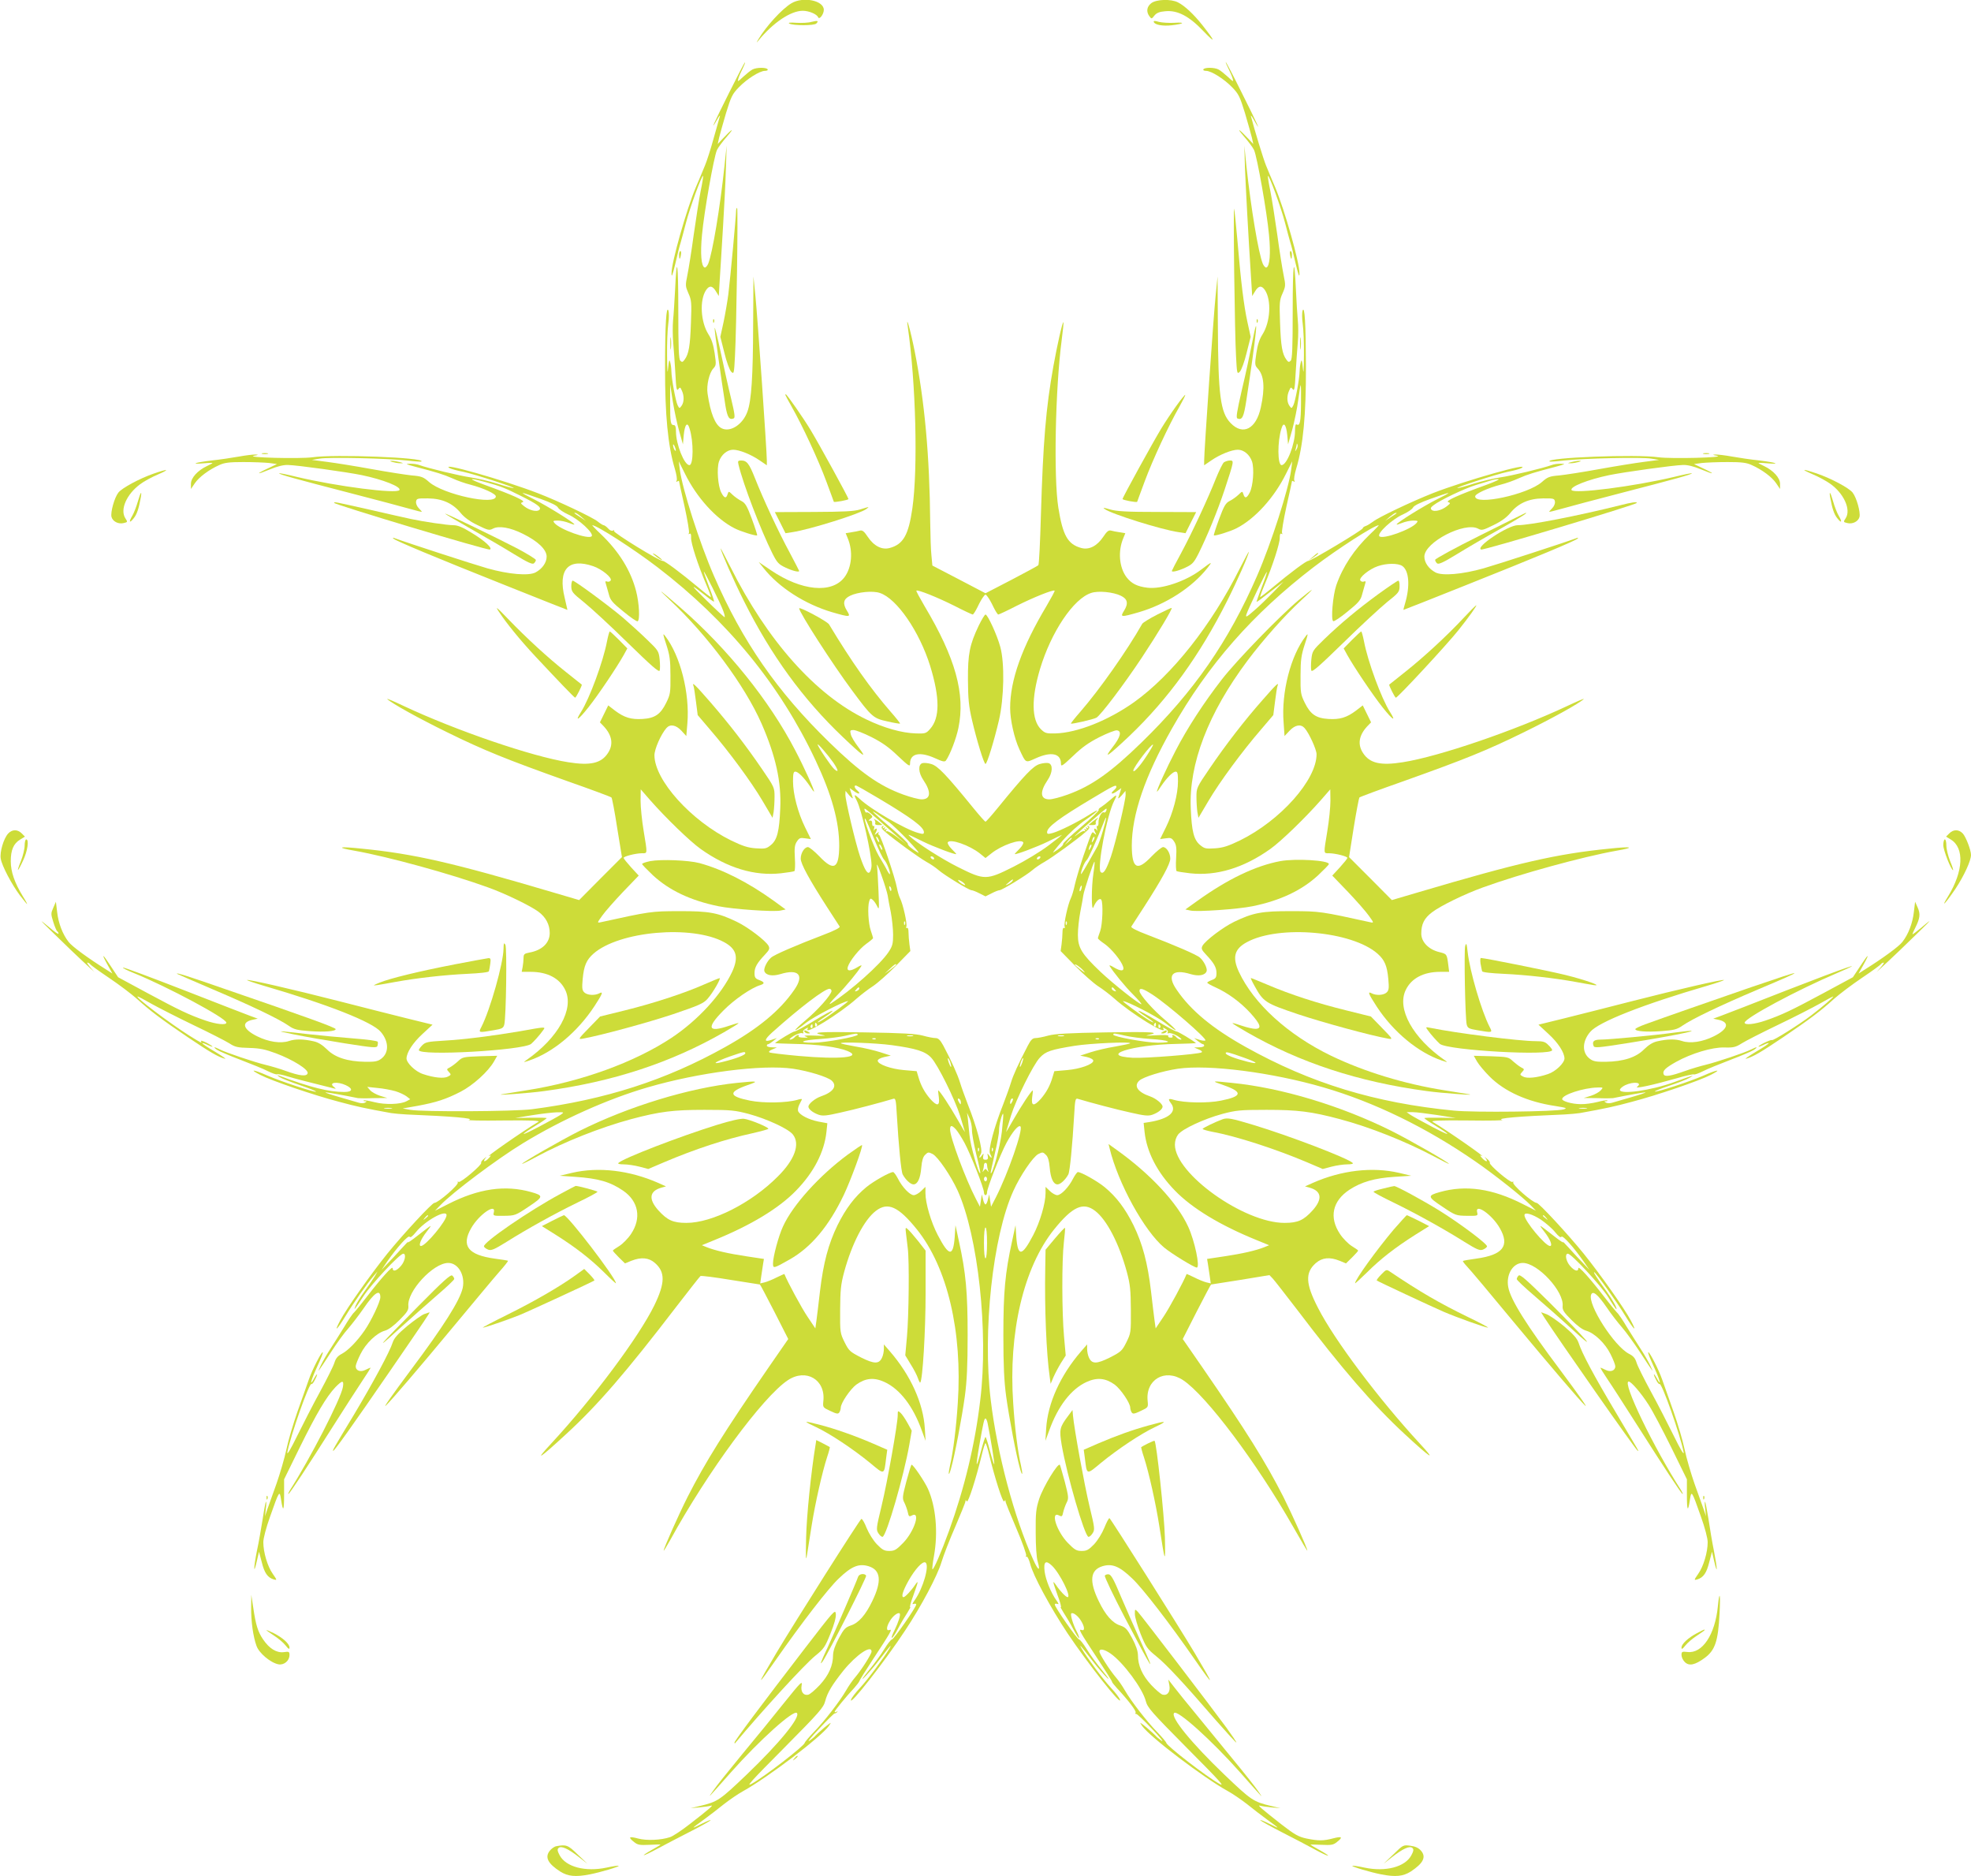 <?xml version="1.0" standalone="no"?>
<!DOCTYPE svg PUBLIC "-//W3C//DTD SVG 20010904//EN"
 "http://www.w3.org/TR/2001/REC-SVG-20010904/DTD/svg10.dtd">
<svg version="1.0" xmlns="http://www.w3.org/2000/svg"
 width="1280pt" height="1218pt" viewBox="0 0 1280 1218"
 preserveAspectRatio="xMidYMid meet">
<g transform="translate(0,1218) scale(0.1,-0.1)"
fill="#cddc39" stroke="none">
<path d="M5140 12159 c-62 -37 -165 -150 -215 -234 -13 -23 -14 -26 -1 -10 95
117 211 195 289 195 41 0 92 -22 100 -42 8 -19 37 20 37 48 0 61 -134 88 -210
43z"/>
<path d="M7476 12159 c-29 -23 -33 -55 -12 -84 14 -19 15 -19 33 4 14 17 32
25 70 28 80 8 155 -31 250 -131 80 -83 77 -68 -8 40 -56 71 -115 126 -158 148
-45 24 -142 21 -175 -5z"/>
<path d="M5270 12038 c-19 -6 -63 -8 -98 -6 -40 3 -57 1 -46 -5 25 -14 161
-14 175 0 18 18 9 21 -31 11z"/>
<path d="M7493 12037 c6 -18 58 -28 117 -21 79 9 92 21 17 16 -35 -2 -80 1
-101 6 -27 8 -36 8 -33 -1z"/>
<path d="M4735 11578 c-102 -204 -126 -258 -80 -178 14 25 23 36 20 25 -3 -11
-22 -76 -41 -145 -19 -69 -44 -147 -56 -175 -11 -27 -38 -92 -60 -143 -61
-146 -158 -488 -157 -557 0 -30 6 -14 25 64 13 58 28 118 34 135 5 17 21 76
35 130 25 97 103 311 111 304 2 -2 -5 -47 -16 -99 -10 -51 -30 -179 -45 -284
-14 -104 -33 -222 -41 -261 -14 -68 -13 -73 7 -119 20 -44 21 -61 16 -194 -5
-146 -14 -200 -41 -236 -12 -17 -17 -18 -28 -7 -10 10 -13 81 -13 327 0 314
-10 376 -21 130 -4 -71 -9 -159 -13 -195 -3 -36 -3 -101 1 -145 4 -44 10 -134
14 -200 5 -98 8 -116 19 -102 11 15 13 14 23 -9 16 -34 15 -76 -2 -99 -13 -18
-14 -18 -25 3 -13 25 -40 172 -41 222 0 19 -4 46 -8 60 -5 19 -8 10 -13 -40
-4 -46 -6 -23 -7 80 -1 80 3 174 8 208 5 35 5 73 1 85 -14 38 -22 -90 -22
-368 -1 -309 19 -510 63 -657 11 -37 17 -72 12 -79 -4 -8 -3 -10 4 -5 7 4 12
5 12 1 0 -3 16 -77 36 -165 19 -88 32 -165 28 -171 -4 -8 -3 -9 4 -5 8 5 11
-4 10 -26 -1 -36 44 -175 98 -302 19 -44 32 -81 31 -83 -2 -1 -39 27 -83 64
-114 95 -220 174 -230 171 -17 -4 -324 184 -317 195 4 6 1 7 -6 2 -8 -4 -21 1
-32 14 -11 12 -24 21 -29 21 -4 0 -21 10 -37 23 -32 27 -256 133 -388 184
-222 86 -651 208 -574 163 9 -5 49 -16 90 -24 72 -15 345 -104 324 -105 -6 -1
-54 12 -106 29 -52 16 -129 34 -170 40 -72 10 -283 61 -334 80 -15 6 -43 10
-63 9 -32 0 -27 -3 33 -19 142 -37 184 -50 241 -75 32 -15 86 -34 119 -42 84
-22 165 -59 165 -76 0 -61 -340 12 -433 93 -37 33 -50 38 -112 43 -38 4 -155
22 -260 41 -104 19 -235 40 -290 47 l-100 13 50 8 c59 11 442 2 569 -12 49 -6
91 -9 93 -6 25 25 -564 48 -708 27 -81 -11 -444 -2 -379 10 29 5 31 7 9 8 -15
0 -62 -5 -105 -13 -44 -8 -125 -20 -181 -26 -108 -13 -143 -26 -48 -18 30 3
55 3 55 2 0 -2 -16 -11 -36 -20 -61 -29 -104 -77 -104 -115 l0 -34 25 37 c27
40 91 88 158 118 34 16 65 20 157 20 63 0 138 -3 167 -6 l52 -7 -59 -28 c-83
-39 -75 -43 12 -7 48 20 88 30 118 29 59 -1 383 -46 480 -66 139 -29 257 -76
244 -97 -17 -26 -402 23 -668 86 -60 15 -111 25 -113 23 -5 -6 108 -37 452
-126 171 -44 347 -91 393 -104 45 -13 82 -22 82 -20 0 1 -9 12 -21 24 -11 11
-19 30 -17 42 3 20 8 22 78 21 92 -1 161 -32 212 -95 22 -27 58 -54 108 -78
69 -34 77 -36 100 -24 38 21 112 9 196 -33 97 -48 154 -102 154 -148 0 -39
-29 -80 -73 -103 -45 -23 -174 -12 -312 27 -91 26 -528 168 -600 195 -13 5
-17 5 -10 -2 15 -15 277 -124 724 -302 222 -89 405 -161 406 -161 0 0 -8 36
-18 79 -45 184 24 260 185 205 56 -19 125 -75 114 -93 -5 -7 -15 -10 -23 -7
-12 5 -14 1 -8 -16 4 -13 12 -43 19 -67 9 -37 23 -54 95 -112 46 -38 87 -66
92 -63 16 9 10 118 -10 196 -34 133 -112 259 -230 371 -33 31 -57 57 -55 57
29 0 270 -155 424 -273 456 -349 796 -765 1026 -1253 106 -225 154 -399 154
-556 -1 -149 -35 -167 -129 -68 -32 33 -65 60 -74 60 -23 0 -47 -39 -47 -75 0
-34 56 -136 172 -316 41 -63 77 -119 81 -125 4 -7 -34 -27 -106 -54 -173 -66
-320 -129 -340 -148 -27 -24 -49 -71 -43 -88 10 -27 52 -34 103 -19 120 37
158 -6 91 -102 -92 -134 -233 -251 -450 -372 -385 -215 -777 -341 -1253 -403
-116 -15 -711 -18 -790 -4 l-50 9 97 17 c123 23 184 43 278 91 82 42 181 132
218 197 l21 37 -112 -3 c-106 -4 -114 -5 -142 -32 -16 -15 -40 -33 -53 -40
-22 -11 -23 -13 -7 -30 16 -17 15 -19 -6 -30 -25 -14 -90 -8 -161 16 -50 16
-108 72 -108 102 1 39 41 101 103 158 l66 61 -167 41 c-92 23 -291 73 -442
112 -305 78 -590 143 -596 137 -2 -2 47 -19 108 -37 419 -122 708 -236 761
-300 53 -62 54 -136 3 -174 -22 -17 -41 -21 -104 -20 -115 2 -197 28 -249 81
-30 29 -57 46 -86 52 -65 15 -119 16 -160 2 -54 -18 -134 -6 -208 31 -92 46
-104 91 -28 107 l33 7 -49 18 c-28 10 -222 86 -433 168 -211 82 -388 148 -393
146 -6 -2 27 -19 73 -37 214 -87 598 -292 598 -321 0 -17 -63 -11 -136 14
-105 36 -172 68 -378 179 l-189 102 -49 74 c-54 83 -63 85 -18 4 l30 -54 -42
27 c-115 72 -222 150 -243 179 -39 50 -66 122 -74 194 l-8 66 -17 -39 c-16
-36 -16 -41 0 -92 9 -30 21 -57 25 -60 5 -3 9 -10 9 -16 0 -6 -25 11 -55 37
-30 25 -55 45 -55 43 0 -2 87 -87 192 -188 106 -101 171 -160 143 -132 -27 29
-44 52 -38 52 7 0 15 -5 18 -10 4 -6 59 -46 123 -89 64 -43 146 -105 182 -137
86 -78 155 -130 329 -248 147 -99 197 -128 241 -140 14 -4 -15 16 -63 45 -48
28 -86 53 -83 56 2 2 18 -3 35 -12 17 -8 31 -13 31 -10 0 2 -18 14 -41 26 -23
11 -38 15 -34 8 10 -15 3 -12 -74 36 -130 82 -359 255 -337 255 4 0 44 -21 89
-47 45 -25 168 -88 272 -138 105 -50 210 -104 234 -119 38 -25 55 -28 130 -30
69 -2 103 -9 173 -35 109 -41 211 -104 206 -129 -5 -23 -52 -18 -143 15 -38
14 -97 31 -130 39 -71 17 -259 80 -297 100 -37 19 -48 18 -19 -2 13 -9 81 -38
152 -65 71 -27 152 -60 179 -74 28 -14 55 -23 59 -20 5 3 38 -4 73 -15 53 -16
108 -30 293 -76 19 -5 19 -4 3 9 -37 29 22 37 78 11 49 -23 44 -44 -10 -44
-100 0 -218 29 -421 105 -19 7 -19 7 0 -8 12 -8 72 -32 134 -53 62 -21 108
-40 103 -42 -14 -4 -226 66 -314 104 -93 41 -124 44 -48 5 73 -38 348 -132
513 -175 115 -31 166 -42 337 -73 19 -3 64 -7 100 -9 297 -12 447 -25 405 -35
-16 -4 83 -6 220 -4 187 2 245 -1 231 -9 -92 -54 -367 -246 -316 -220 10 5 9
0 -4 -14 -23 -26 -44 -30 -25 -4 11 14 10 14 -8 -2 -13 -10 -21 -22 -18 -26 7
-12 -134 -132 -147 -124 -6 4 -8 3 -5 -3 9 -14 -127 -133 -152 -133 -15 0
-203 -203 -306 -330 -110 -137 -262 -352 -306 -434 -44 -83 -20 -61 36 31 49
81 138 208 181 258 l26 30 -17 -30 c-10 -16 -40 -61 -67 -98 -27 -37 -53 -80
-59 -95 -14 -36 -9 -30 52 63 51 78 235 275 258 275 20 0 12 -48 -15 -79 -28
-33 -54 -41 -54 -15 0 18 -74 -64 -168 -186 -36 -47 -73 -92 -82 -101 -10 -8
-39 -51 -65 -95 -27 -43 -66 -106 -87 -138 -22 -33 -51 -83 -64 -110 -27 -57
-25 -55 67 87 36 56 86 125 111 152 24 28 68 85 98 128 71 105 110 130 110 74
0 -28 -59 -153 -102 -215 -49 -71 -108 -131 -148 -152 -27 -14 -39 -29 -48
-57 -6 -21 -48 -105 -93 -188 -45 -82 -112 -213 -150 -290 -41 -84 -66 -126
-63 -105 20 107 143 457 157 444 3 -3 13 8 21 25 23 43 19 53 -4 11 -30 -55
-23 -19 11 57 39 85 50 113 44 113 -9 0 -67 -113 -89 -176 -13 -38 -47 -132
-74 -209 -27 -77 -60 -187 -72 -245 -12 -58 -42 -159 -65 -225 -24 -66 -50
-140 -59 -165 l-15 -45 5 48 c4 26 4 47 1 47 -2 0 -12 -51 -21 -112 -10 -62
-26 -155 -37 -205 -22 -109 -24 -168 -2 -73 l15 65 18 -68 c17 -70 38 -100 78
-112 22 -6 22 -5 -7 37 -34 48 -61 140 -61 205 0 24 18 94 44 166 59 168 62
173 71 112 13 -87 20 -77 20 28 l0 102 101 206 c108 219 174 331 232 392 45
46 56 47 49 2 -12 -75 -215 -470 -345 -672 -8 -13 -12 -23 -9 -23 7 0 125 179
287 435 73 116 160 249 192 298 32 48 57 87 54 87 -2 0 -16 -6 -32 -14 -32
-17 -64 -6 -64 23 0 10 14 45 31 79 35 71 105 137 158 152 23 6 57 31 96 70
50 50 59 65 57 90 -10 94 161 280 259 280 65 0 111 -80 94 -162 -18 -81 -124
-249 -337 -533 -128 -172 -184 -252 -161 -230 34 32 218 247 432 505 135 162
271 326 304 363 33 37 58 69 56 71 -2 2 -41 8 -86 14 -174 24 -219 83 -153
198 50 88 163 166 147 102 -6 -22 -4 -23 66 -22 71 1 75 2 161 60 96 64 97 71
16 94 -169 48 -342 23 -540 -78 l-85 -43 35 36 c79 83 370 301 536 402 252
154 552 288 810 363 333 97 744 150 944 121 101 -15 224 -53 251 -77 38 -35
11 -75 -71 -103 -37 -13 -80 -48 -80 -66 0 -17 30 -40 67 -53 26 -9 53 -6 140
14 88 19 266 66 345 90 14 4 17 -9 22 -103 12 -203 28 -368 38 -388 18 -34 51
-65 70 -65 27 0 45 38 51 109 4 45 11 70 25 83 18 18 22 19 49 5 34 -18 118
-141 162 -237 133 -295 201 -917 147 -1360 -34 -288 -102 -570 -203 -850 -50
-138 -101 -256 -108 -249 -2 3 2 41 10 84 28 155 13 323 -39 439 -22 48 -95
156 -106 156 -3 0 -18 -49 -34 -109 -26 -99 -27 -111 -13 -137 8 -16 18 -44
22 -61 6 -29 9 -32 26 -23 60 32 18 -101 -55 -177 -45 -46 -57 -53 -91 -53
-32 0 -45 7 -80 43 -24 25 -52 70 -67 106 -13 34 -29 61 -34 59 -10 -3 -430
-666 -552 -870 -132 -222 -132 -230 -2 -43 164 235 338 461 407 526 82 79 130
99 193 80 80 -24 88 -96 25 -226 -43 -90 -89 -143 -140 -159 -35 -12 -45 -23
-77 -82 -25 -47 -37 -82 -38 -110 0 -68 -28 -131 -86 -194 -30 -32 -63 -60
-74 -63 -32 -8 -52 19 -44 61 6 32 -7 19 -113 -113 -66 -83 -189 -234 -274
-336 -85 -103 -169 -208 -187 -235 -38 -54 -44 -61 116 120 184 207 405 406
427 384 26 -26 -114 -197 -326 -400 -176 -168 -188 -176 -304 -204 l-60 -14
57 5 c31 3 65 8 75 11 23 8 -14 -24 -137 -119 -52 -41 -110 -79 -128 -85 -59
-20 -153 -24 -209 -9 -59 16 -66 9 -25 -23 23 -19 37 -21 100 -18 39 2 72 3
72 1 0 -1 -25 -16 -55 -33 -88 -50 -63 -46 33 6 48 26 143 75 211 110 69 35
130 69 135 75 6 6 -18 -3 -54 -21 -76 -38 -76 -37 10 25 36 26 94 71 130 100
36 28 92 67 125 85 161 89 507 352 558 424 19 28 17 27 -31 -12 -28 -24 -54
-48 -57 -52 -3 -5 -20 -19 -38 -32 -18 -12 10 23 62 77 51 55 97 100 101 100
5 0 12 4 17 9 5 5 3 6 -4 2 -7 -4 -13 -4 -13 -1 0 8 77 102 127 155 17 19 33
40 34 45 1 6 39 66 84 135 119 181 133 205 112 197 -23 -9 -22 19 3 60 19 32
53 57 63 47 7 -8 -8 -56 -34 -109 -35 -70 -16 -63 21 7 18 35 46 82 62 106 15
24 24 41 19 37 -5 -3 3 31 20 75 33 93 36 104 12 70 -23 -35 -65 -80 -75 -80
-17 0 -6 38 31 105 44 78 93 131 111 120 28 -17 -15 -168 -70 -245 -16 -23
-18 -28 -6 -24 9 3 16 2 16 -4 0 -17 -146 -227 -158 -227 -6 0 -28 -28 -49
-62 -21 -35 -67 -98 -102 -140 -35 -43 -50 -64 -32 -48 18 17 61 66 95 110 77
100 93 118 71 80 -35 -59 -138 -198 -189 -253 -29 -31 -56 -66 -59 -77 -18
-55 221 250 352 450 105 158 209 355 235 442 13 43 53 147 90 231 36 84 66
158 66 165 0 9 2 9 9 -1 8 -13 61 152 98 306 9 39 20 72 23 72 3 0 14 -33 23
-72 35 -147 90 -319 98 -306 7 10 9 10 9 0 0 -7 32 -86 71 -177 39 -91 67
-170 63 -176 -4 -7 -3 -9 3 -6 5 3 15 -17 23 -46 18 -75 131 -283 243 -452
129 -193 357 -482 340 -430 -3 11 -30 46 -59 77 -51 55 -154 194 -189 253 -22
38 -6 20 71 -80 34 -44 77 -93 95 -110 18 -16 3 5 -32 48 -35 42 -81 105 -102
140 -21 34 -43 62 -49 62 -12 0 -158 210 -158 227 0 6 7 7 16 4 12 -4 10 1 -6
24 -35 49 -69 132 -76 186 -8 65 7 77 48 38 51 -49 128 -204 101 -204 -11 0
-52 43 -76 80 -24 34 -21 23 12 -70 17 -44 25 -78 20 -75 -5 4 4 -13 19 -37
16 -24 44 -71 62 -106 18 -34 35 -60 38 -58 2 3 -5 23 -16 44 -24 46 -42 108
-35 116 10 10 44 -15 63 -47 25 -40 26 -69 4 -60 -23 8 -12 -11 104 -187 53
-80 95 -147 94 -150 -1 -3 14 -21 31 -40 73 -78 128 -150 122 -160 -4 -6 -2
-9 3 -8 5 2 51 -42 103 -97 52 -54 80 -89 62 -77 -18 13 -35 27 -38 32 -3 4
-29 28 -57 52 -48 39 -50 40 -31 12 51 -72 397 -335 558 -424 33 -18 89 -57
125 -85 36 -29 94 -74 130 -100 86 -62 86 -63 10 -25 -36 18 -60 27 -55 21 6
-6 71 -42 145 -80 74 -38 169 -87 210 -110 92 -50 119 -54 33 -5 -35 19 -63
36 -63 37 0 1 33 1 73 -1 62 -3 76 -1 99 18 41 32 34 39 -24 24 -64 -17 -96
-17 -174 -1 -51 11 -76 25 -160 90 -128 100 -164 131 -141 123 10 -3 44 -8 75
-11 l57 -5 -60 14 c-116 28 -128 36 -304 204 -212 203 -352 374 -326 400 22
22 243 -177 427 -384 163 -184 154 -175 119 -124 -17 25 -88 115 -159 201 -70
85 -177 216 -237 290 -61 73 -128 157 -149 184 l-39 50 7 -37 c8 -42 -12 -69
-44 -61 -11 3 -44 31 -74 63 -58 63 -86 126 -86 194 -1 28 -13 63 -38 110 -32
59 -42 70 -77 82 -51 16 -97 69 -140 159 -63 130 -55 202 25 226 63 19 111 -1
193 -80 69 -65 246 -295 406 -526 131 -189 131 -179 -1 43 -107 179 -545 872
-553 875 -4 1 -19 -27 -33 -62 -15 -37 -43 -82 -67 -108 -35 -36 -48 -43 -80
-43 -34 0 -46 7 -91 53 -73 76 -115 209 -55 177 17 -9 20 -6 26 23 4 17 14 45
22 61 14 27 13 38 -12 135 -16 58 -30 108 -32 110 -12 16 -108 -142 -134 -220
-21 -65 -24 -92 -23 -219 0 -85 5 -163 13 -189 19 -66 4 -61 -28 10 -125 276
-235 690 -277 1039 -54 444 13 1064 147 1358 44 98 127 221 162 239 27 14 31
13 49 -5 14 -13 21 -38 25 -83 6 -71 24 -109 51 -109 19 0 52 31 70 65 10 20
26 185 38 388 5 94 8 107 22 103 79 -24 257 -71 345 -90 87 -20 114 -23 140
-14 37 13 67 36 67 53 0 18 -43 53 -80 66 -82 28 -109 68 -71 103 27 24 150
62 251 77 200 29 611 -24 944 -121 331 -96 671 -262 986 -480 124 -85 310
-233 360 -285 l35 -36 -85 43 c-198 101 -371 126 -540 78 -81 -23 -80 -30 16
-94 86 -58 90 -59 161 -60 70 -1 72 0 66 22 -16 64 97 -14 147 -102 66 -115
21 -174 -153 -198 -45 -6 -84 -13 -86 -15 -3 -2 9 -18 26 -36 17 -17 155 -181
306 -364 242 -291 426 -506 460 -538 23 -22 -33 58 -161 230 -218 290 -322
456 -337 537 -16 82 30 158 94 158 98 0 269 -186 259 -280 -2 -25 7 -40 57
-90 39 -39 73 -64 96 -70 53 -15 123 -81 158 -152 17 -34 31 -69 31 -79 0 -29
-32 -40 -64 -23 -16 8 -30 14 -32 14 -3 0 17 -33 44 -73 27 -39 113 -173 192
-297 176 -277 290 -450 297 -450 3 0 -1 10 -9 23 -178 276 -386 707 -341 707
16 0 80 -74 128 -149 27 -41 93 -167 149 -280 l101 -206 0 -102 c0 -105 7
-115 20 -28 9 61 12 56 71 -112 26 -72 44 -142 44 -166 0 -65 -27 -157 -61
-205 -29 -42 -29 -43 -7 -37 40 12 61 42 78 112 l18 68 15 -65 c22 -93 20 -45
-2 68 -11 54 -27 148 -36 210 -10 61 -20 112 -22 112 -3 0 -3 -21 1 -47 l5
-48 -15 45 c-9 25 -35 99 -59 165 -23 66 -53 167 -65 225 -12 58 -45 168 -72
245 -27 77 -61 171 -74 209 -22 63 -80 176 -89 176 -6 0 5 -28 44 -113 34 -76
41 -112 11 -57 -23 42 -27 32 -4 -11 8 -17 18 -28 21 -25 14 13 137 -337 157
-444 3 -21 -22 21 -63 105 -38 77 -105 208 -150 290 -45 83 -87 167 -93 188
-9 29 -21 43 -49 57 -96 49 -270 321 -246 384 11 28 42 3 100 -81 28 -42 74
-101 101 -132 27 -31 78 -102 115 -158 93 -142 94 -144 67 -87 -13 27 -42 77
-64 110 -21 32 -60 95 -87 138 -26 44 -55 87 -65 95 -9 9 -46 54 -82 101 -94
122 -168 204 -168 186 0 -26 -26 -18 -54 15 -27 31 -35 79 -14 79 23 0 214
-206 262 -282 26 -43 50 -78 52 -78 10 0 -21 57 -64 117 -62 86 -86 123 -79
123 9 0 151 -199 201 -282 57 -93 81 -115 37 -32 -44 82 -196 297 -306 434
-103 127 -291 330 -306 330 -25 0 -161 119 -152 133 3 6 1 7 -5 3 -13 -8 -154
112 -147 124 3 4 -5 16 -18 26 -18 16 -19 16 -8 2 19 -26 -2 -22 -25 4 -13 14
-14 19 -4 14 51 -26 -224 166 -316 220 -14 8 44 11 231 9 138 -2 237 0 220 4
-42 10 108 23 405 35 36 2 81 6 100 9 171 31 222 42 337 73 165 43 440 137
513 175 76 39 45 36 -48 -5 -90 -39 -300 -108 -315 -103 -5 1 35 18 89 36 55
18 115 41 134 52 38 22 37 22 -98 -27 -147 -54 -352 -83 -352 -50 0 7 15 21
34 30 55 26 116 18 78 -10 -21 -16 106 12 257 55 57 17 108 28 112 25 5 -2 31
7 59 21 27 14 108 47 179 74 71 27 139 56 152 65 29 20 18 21 -19 2 -38 -20
-226 -83 -297 -100 -33 -8 -91 -25 -130 -39 -98 -35 -134 -40 -141 -22 -9 22
11 41 80 80 101 56 235 96 314 94 59 -2 74 2 112 26 25 16 131 70 235 120 105
50 227 113 272 138 45 26 85 47 88 47 8 0 -69 -67 -143 -123 -74 -57 -249
-167 -255 -160 -6 5 -87 -34 -87 -42 0 -3 14 2 31 10 17 9 33 14 35 12 3 -3
-35 -28 -83 -56 -48 -29 -77 -49 -63 -45 44 12 94 41 241 140 174 118 243 170
329 248 36 32 118 94 182 137 64 43 119 83 123 89 3 5 11 10 18 10 6 0 -11
-23 -38 -52 -28 -28 37 31 143 132 105 101 192 186 192 188 0 3 -25 -17 -55
-43 -30 -25 -55 -44 -55 -40 0 3 8 22 19 43 30 60 33 88 15 129 l-17 38 -8
-66 c-8 -72 -35 -144 -74 -194 -21 -29 -128 -107 -243 -179 l-42 -27 30 54
c45 81 36 79 -18 -4 l-49 -74 -189 -102 c-206 -111 -273 -143 -378 -179 -73
-25 -136 -31 -136 -14 0 29 345 214 600 322 215 92 56 37 -325 -111 -209 -82
-402 -157 -430 -167 l-49 -18 33 -7 c76 -16 64 -61 -28 -107 -74 -37 -154 -49
-208 -31 -41 14 -95 13 -160 -2 -29 -6 -56 -23 -86 -52 -52 -53 -134 -79 -249
-81 -63 -1 -82 3 -104 20 -51 38 -50 112 3 174 53 64 342 178 761 300 61 18
110 35 108 37 -6 6 -295 -60 -596 -137 -151 -39 -350 -89 -442 -112 l-167 -41
66 -61 c62 -57 102 -119 103 -158 0 -30 -58 -86 -108 -102 -71 -24 -136 -30
-161 -16 -21 11 -22 13 -6 30 16 17 15 19 -7 30 -13 7 -36 25 -53 40 -28 27
-36 28 -142 32 l-112 3 21 -37 c12 -21 49 -65 82 -98 97 -97 245 -164 426
-191 74 -12 80 -14 54 -22 -46 -15 -578 -21 -712 -8 -512 50 -929 177 -1352
413 -215 120 -357 237 -448 371 -67 96 -29 139 91 102 51 -15 93 -8 103 19 6
17 -16 64 -43 88 -20 19 -167 82 -340 148 -72 27 -110 47 -106 54 4 6 40 62
81 125 116 180 172 282 172 316 0 36 -24 75 -47 75 -9 0 -42 -27 -74 -60 -94
-99 -128 -81 -129 68 0 202 85 452 261 762 235 415 524 744 919 1047 154 118
395 273 424 273 2 0 -22 -26 -55 -57 -104 -99 -179 -212 -221 -333 -22 -64
-36 -224 -20 -233 5 -4 47 24 93 62 72 58 86 75 95 112 7 24 15 54 19 67 6 17
4 21 -8 16 -8 -3 -18 0 -23 7 -11 18 58 74 114 93 58 20 131 20 159 1 44 -31
51 -130 18 -242 -7 -24 -12 -43 -11 -43 2 0 185 72 407 161 447 178 709 287
724 302 7 7 3 7 -10 2 -72 -27 -509 -169 -600 -195 -138 -39 -267 -50 -312
-27 -44 23 -73 64 -73 103 0 93 263 229 350 181 23 -12 31 -10 100 24 50 24
86 51 108 78 51 63 120 94 212 95 70 1 75 -1 78 -21 2 -12 -6 -31 -17 -42 -12
-12 -21 -23 -21 -24 0 -2 37 7 83 20 45 13 222 60 392 104 344 89 457 120 452
126 -2 2 -53 -8 -113 -23 -266 -63 -651 -112 -668 -86 -13 21 105 68 244 97
97 20 421 65 480 66 30 1 70 -9 118 -29 87 -36 95 -32 12 7 l-59 28 52 7 c29
3 104 6 167 6 92 0 123 -4 157 -20 67 -30 131 -78 158 -118 l25 -37 0 34 c0
38 -43 86 -104 115 -20 9 -36 18 -36 20 0 1 25 1 55 -2 95 -8 60 5 -47 18 -57
6 -138 18 -182 26 -43 8 -90 13 -105 13 -22 -1 -20 -3 9 -8 65 -12 -298 -21
-379 -10 -144 21 -733 -2 -708 -27 2 -3 44 0 93 6 127 14 510 23 569 12 l50
-8 -100 -13 c-55 -7 -185 -28 -290 -47 -104 -19 -221 -37 -260 -41 -62 -5 -75
-10 -112 -43 -93 -81 -433 -154 -433 -93 0 17 81 54 165 76 33 8 87 27 119 42
57 25 99 38 241 75 60 16 65 19 33 19 -20 1 -48 -3 -63 -9 -51 -19 -262 -70
-334 -80 -41 -6 -118 -24 -170 -40 -52 -17 -100 -30 -106 -29 -21 1 252 90
324 105 41 8 81 19 90 24 77 45 -367 -81 -574 -162 -144 -57 -355 -158 -387
-184 -16 -12 -37 -25 -48 -29 -11 -3 -20 -10 -20 -15 0 -11 -341 -215 -354
-212 -10 3 -116 -76 -230 -171 -44 -37 -81 -65 -83 -64 -1 2 11 37 28 77 54
127 101 274 100 308 0 22 3 31 11 26 7 -4 8 -3 4 5 -4 6 9 83 28 171 20 88 36
162 36 165 0 4 5 3 12 -1 7 -5 8 -3 4 5 -5 7 1 42 12 79 45 148 64 348 63 662
-1 280 -8 400 -22 363 -4 -12 -4 -50 1 -85 5 -34 9 -128 8 -208 -1 -103 -3
-126 -7 -80 -5 50 -8 59 -13 40 -4 -14 -8 -41 -8 -60 -1 -50 -28 -197 -41
-222 -11 -21 -12 -21 -25 -3 -17 23 -18 65 -2 99 10 23 12 24 23 9 11 -14 14
4 19 102 4 66 10 156 14 200 4 44 4 110 0 147 -3 36 -9 124 -12 195 -11 243
-21 182 -21 -132 0 -246 -3 -317 -13 -327 -11 -11 -16 -10 -28 7 -27 36 -36
90 -41 236 -5 133 -4 150 16 194 20 46 21 51 7 119 -8 39 -27 157 -41 261 -15
105 -35 233 -45 284 -11 52 -18 97 -16 99 8 7 86 -207 111 -304 14 -54 30
-113 35 -130 6 -17 21 -77 34 -135 19 -78 25 -94 25 -64 1 69 -96 411 -157
557 -22 51 -49 116 -60 143 -17 41 -77 237 -98 320 -3 11 6 0 20 -25 55 -99
20 -21 -79 176 -57 115 -104 205 -105 201 0 -4 8 -24 19 -45 10 -20 22 -48 26
-62 7 -23 4 -22 -31 11 -22 20 -49 42 -61 48 -27 14 -90 14 -98 1 -3 -6 4 -10
17 -10 34 0 117 -52 170 -107 42 -43 50 -60 83 -167 19 -66 40 -138 45 -160
l9 -41 -33 35 c-60 64 -81 76 -29 16 29 -33 59 -73 67 -90 20 -44 84 -405 97
-550 12 -122 5 -206 -17 -213 -6 -2 -16 9 -23 24 -29 71 -77 362 -107 638
l-13 130 4 -145 c5 -125 20 -412 41 -738 l6 -94 19 31 c22 37 43 39 64 7 43
-65 35 -207 -16 -287 -20 -31 -32 -68 -40 -122 -11 -74 -10 -79 9 -100 41 -44
48 -124 20 -252 -30 -140 -116 -185 -196 -102 -67 69 -81 181 -83 636 l-2 316
-13 -130 c-13 -124 -74 -1004 -74 -1066 l0 -30 47 32 c55 38 132 69 172 69 38
0 77 -32 92 -77 15 -46 7 -158 -15 -201 -19 -37 -32 -41 -41 -11 -7 21 -7 21
-33 -4 -15 -14 -40 -32 -57 -40 -25 -13 -36 -31 -68 -117 -21 -57 -36 -104
-34 -106 6 -6 109 26 147 46 120 61 246 200 322 355 l40 80 -7 -55 c-16 -124
-129 -477 -221 -688 -186 -428 -410 -751 -750 -1082 -200 -195 -325 -283 -480
-339 -47 -17 -100 -31 -119 -31 -60 0 -64 48 -11 126 32 47 35 100 6 109 -10
3 -37 1 -59 -6 -42 -13 -95 -68 -271 -284 -40 -49 -76 -90 -80 -90 -4 0 -40
41 -80 90 -176 216 -229 271 -271 284 -22 7 -49 9 -59 6 -29 -9 -26 -62 6
-109 53 -78 49 -126 -11 -126 -19 0 -72 14 -119 31 -155 56 -280 144 -480 339
-340 331 -564 654 -750 1082 -92 211 -205 564 -221 688 l-7 55 40 -80 c76
-155 202 -294 322 -355 38 -20 141 -52 147 -46 2 2 -13 49 -34 106 -32 86 -43
104 -68 117 -16 8 -42 26 -57 40 -26 25 -26 25 -33 4 -9 -30 -22 -26 -41 11
-22 43 -30 155 -15 201 15 45 54 77 92 77 40 0 117 -31 172 -69 l47 -32 0 30
c0 62 -61 942 -74 1066 l-13 130 -2 -316 c-1 -332 -11 -490 -37 -561 -30 -85
-113 -138 -169 -108 -41 22 -71 96 -90 225 -8 53 11 134 37 162 19 21 20 26 9
100 -8 54 -20 91 -40 122 -51 80 -59 222 -16 287 21 32 42 30 64 -7 l19 -31 6
104 c4 56 13 209 21 338 8 129 17 303 19 385 l5 150 -14 -132 c-29 -273 -78
-566 -106 -636 -7 -15 -17 -26 -23 -24 -22 7 -29 91 -17 213 13 145 77 506 97
550 8 17 38 57 67 90 52 60 31 48 -29 -16 l-33 -35 9 41 c5 22 26 94 45 160
33 107 41 124 83 167 53 55 136 107 170 107 13 0 20 4 17 10 -8 13 -71 13 -98
-1 -12 -6 -39 -28 -61 -48 -35 -33 -38 -34 -31 -11 4 14 16 42 27 63 11 22 18
40 16 42 -2 2 -48 -87 -103 -197z m-324 -2198 l24 -85 5 57 c7 73 24 93 38 46
27 -84 26 -238 -1 -238 -33 0 -87 135 -87 217 0 30 -4 43 -14 43 -21 0 -24 16
-24 145 l0 120 17 -110 c10 -60 28 -148 42 -195z m4038 182 c-1 -120 -7 -150
-28 -138 -7 5 -11 -8 -11 -42 0 -86 -53 -222 -87 -222 -27 0 -28 154 -1 238
14 47 31 26 38 -46 l5 -57 27 95 c14 52 32 139 39 193 7 53 14 97 16 97 2 0 3
-53 2 -118z m-4060 -307 c0 -5 -4 -3 -9 5 -5 8 -9 22 -9 30 0 16 17 -16 18
-35z m4031 8 c-11 -17 -11 -17 -6 0 3 10 6 24 7 30 0 9 2 9 5 0 3 -7 0 -20 -6
-30z m-5264 -214 c92 -25 126 -38 229 -90 104 -52 134 -74 118 -89 -15 -16
-65 -4 -99 23 -24 19 -25 21 -9 27 21 7 -65 46 -245 111 -115 42 -113 51 6 18z
m6494 -18 c-180 -65 -266 -104 -245 -111 16 -6 15 -8 -9 -27 -34 -27 -84 -39
-99 -23 -9 8 -6 16 13 30 41 32 200 108 275 131 39 11 81 25 95 29 14 5 36 9
50 9 14 0 -22 -17 -80 -38z m-6140 -90 c70 -25 108 -44 114 -57 5 -10 34 -30
65 -44 69 -30 171 -124 153 -142 -22 -22 -206 44 -241 86 -12 14 -9 16 22 16
19 0 51 -7 71 -15 20 -8 36 -13 36 -10 0 11 -178 121 -260 162 -47 23 -80 41
-75 42 6 0 57 -17 115 -38z m5820 -4 c-82 -41 -260 -151 -260 -162 0 -3 16 2
36 10 20 8 52 15 71 15 31 0 34 -2 22 -16 -35 -42 -219 -108 -241 -86 -18 18
84 112 153 142 31 14 60 34 65 44 6 13 44 32 114 57 58 21 110 38 115 38 6 -1
-28 -19 -75 -42z m-5555 -113 l30 -26 -35 23 c-45 29 -45 29 -34 29 5 0 23
-12 39 -26z m5294 23 c-2 -2 -20 -14 -39 -26 l-35 -23 30 26 c17 14 34 26 39
26 5 0 7 -1 5 -3z m-4373 -631 c8 -21 13 -41 10 -43 -2 -2 -57 49 -122 113
-108 105 -106 109 10 17 22 -18 42 -31 43 -29 2 2 -12 45 -32 95 -19 51 -35
96 -34 99 0 11 110 -209 125 -252z m3499 155 c-19 -51 -35 -95 -35 -98 0 -2
11 4 24 14 13 10 52 40 87 67 l64 49 -65 -67 c-36 -37 -91 -91 -124 -119 -50
-44 -58 -48 -52 -27 10 33 129 281 133 276 2 -2 -12 -45 -32 -95z m-2782
-1144 c32 -48 35 -67 5 -41 -22 20 -108 147 -108 160 0 10 68 -69 103 -119z
m2034 46 c-44 -68 -87 -115 -87 -96 0 21 119 177 128 168 2 -2 -16 -34 -41
-72z m-1740 -277 c213 -127 293 -186 293 -219 0 -13 -6 -14 -37 -5 -85 23
-311 155 -380 221 -36 34 -41 31 -19 -11 32 -62 96 -345 96 -422 0 -14 -5 -32
-10 -40 -14 -22 -34 9 -65 100 -30 89 -95 364 -95 400 l1 25 25 -30 c15 -16
24 -23 22 -15 -3 8 -9 26 -13 39 l-7 24 31 -22 c31 -22 44 -15 16 9 -16 14
-20 30 -7 30 5 0 72 -38 149 -84z m1543 75 c0 -5 -7 -14 -15 -21 -28 -24 -15
-31 16 -9 l31 22 -7 -24 c-4 -13 -10 -31 -13 -39 -2 -8 7 -1 22 15 l25 30 1
-25 c0 -36 -65 -311 -95 -400 -31 -90 -50 -119 -67 -102 -25 25 41 374 88 463
22 43 17 44 -25 6 -22 -19 -49 -40 -60 -47 -12 -6 -19 -15 -16 -19 3 -5 -49
-55 -115 -111 -66 -56 -118 -105 -116 -109 5 -7 -25 -33 -64 -56 -8 -5 19 29
60 76 44 50 107 107 153 138 87 60 99 81 16 28 -73 -46 -186 -102 -231 -115
-32 -9 -38 -8 -38 5 0 33 80 92 293 219 140 84 157 92 157 75z m-1547 -213
c46 -40 105 -92 132 -116 l50 -43 -58 45 c-33 25 -64 43 -69 39 -7 -4 -8 -1
-3 7 6 9 4 11 -5 5 -9 -6 -11 -4 -5 5 6 9 4 11 -5 5 -9 -6 -11 -4 -5 5 6 9 4
11 -5 5 -10 -6 -5 -16 21 -38 60 -52 212 -162 264 -192 28 -15 64 -40 81 -55
38 -33 197 -130 213 -130 7 0 30 -9 51 -20 l40 -20 40 20 c21 11 44 20 51 20
16 0 175 97 213 130 17 15 54 40 81 55 52 30 204 140 264 192 26 22 31 32 21
38 -9 6 -11 4 -5 -5 6 -9 4 -11 -5 -5 -9 6 -11 4 -5 -5 6 -9 4 -11 -5 -5 -9 6
-11 4 -5 -5 5 -8 4 -11 -3 -6 -5 3 -25 -6 -44 -21 -18 -14 -24 -17 -13 -6 33
33 194 173 199 173 3 0 3 -7 0 -15 -4 -8 -10 -13 -14 -10 -14 9 -36 -30 -36
-62 1 -17 -3 -29 -8 -26 -4 3 -5 -5 -2 -18 3 -13 3 -18 0 -11 -3 6 -10 12 -15
12 -5 0 -4 -10 2 -22 11 -20 10 -21 -3 -10 -18 15 -12 27 -73 -148 -23 -69
-48 -153 -55 -185 -7 -33 -18 -71 -25 -85 -19 -38 -48 -168 -41 -186 3 -8 2
-12 -4 -9 -6 4 -10 -8 -10 -28 0 -19 -3 -54 -6 -78 l-6 -44 95 -97 c52 -53
119 -112 148 -131 30 -19 77 -55 104 -79 110 -99 350 -247 320 -197 -6 8 -2 8
14 -1 12 -6 18 -16 15 -22 -5 -7 -2 -9 7 -6 8 3 33 -5 55 -18 21 -13 32 -24
23 -24 -9 0 -22 7 -29 15 -13 16 -35 21 -25 6 3 -6 -3 -9 -14 -8 -11 0 -17 5
-14 11 4 6 -28 7 -83 4 -49 -3 -72 -3 -51 1 93 19 30 23 -268 18 -245 -4 -334
-9 -378 -21 -32 -9 -69 -16 -82 -16 -19 0 -30 -11 -49 -47 -65 -125 -96 -193
-111 -243 -9 -30 -32 -93 -50 -140 -59 -148 -98 -296 -86 -319 16 -29 13 -38
-4 -15 -14 18 -14 18 -10 -3 3 -17 -1 -23 -15 -23 -14 0 -18 6 -15 23 4 21 4
21 -10 3 -17 -23 -20 -14 -4 15 12 23 -27 171 -86 319 -18 47 -41 110 -50 140
-16 53 -58 146 -110 243 -20 36 -32 47 -50 47 -13 0 -50 7 -82 16 -44 12 -133
17 -378 21 -298 5 -361 1 -268 -18 24 -4 4 -5 -52 -3 -59 2 -81 1 -65 -5 22
-8 21 -9 -12 -8 -21 0 -35 4 -32 9 9 14 -13 9 -26 -7 -7 -8 -20 -15 -29 -15
-9 0 2 11 23 24 22 13 47 21 55 18 9 -3 12 -1 7 6 -3 6 3 16 15 22 16 9 20 9
14 1 -30 -50 210 98 320 197 28 24 74 60 104 79 29 19 96 78 148 131 l95 97
-6 44 c-3 24 -6 59 -6 78 0 20 -4 32 -10 28 -6 -3 -7 1 -4 9 7 18 -22 148 -42
186 -7 14 -15 44 -19 65 -11 63 -106 345 -117 345 -5 0 -6 6 -2 13 5 7 0 6
-11 -3 -17 -14 -18 -14 -6 8 6 12 7 22 2 22 -5 0 -12 -6 -15 -12 -3 -7 -3 -2
0 11 4 13 2 21 -3 18 -5 -3 -9 4 -9 16 1 14 -4 21 -14 19 -12 -2 -11 1 2 11
17 13 17 15 0 31 -10 9 -21 14 -24 11 -3 -3 -8 1 -11 10 -4 8 -4 15 -1 15 3 0
42 -33 87 -72z m67 -14 c48 -33 229 -223 190 -199 -39 23 -69 49 -64 56 2 4
-47 51 -111 105 -107 91 -145 127 -92 91 12 -9 47 -33 77 -53z m-94 -109 c27
-66 56 -127 65 -136 16 -16 39 -72 39 -93 -1 -6 -8 3 -17 19 -8 17 -34 62 -57
100 -35 60 -108 263 -86 238 4 -4 29 -62 56 -128z m1487 53 c-13 -46 -30 -92
-36 -103 -84 -150 -107 -188 -107 -179 0 22 24 79 37 89 11 8 63 125 114 253
19 49 15 17 -8 -60z m-1171 -71 c71 -35 218 -90 218 -82 0 2 -14 17 -31 34
-17 17 -27 36 -24 42 16 25 141 -19 208 -72 l37 -30 38 30 c66 53 191 97 207
72 3 -6 -7 -25 -24 -42 -17 -17 -31 -32 -31 -34 0 -8 147 47 218 82 42 21 82
40 87 42 6 2 -33 -29 -85 -68 -54 -41 -152 -100 -227 -138 -177 -89 -189 -89
-361 -3 -105 52 -275 161 -317 203 -13 13 -5 9 87 -36z m-282 -2 c0 -5 -5 -3
-10 5 -5 8 -10 20 -10 25 0 6 5 3 10 -5 5 -8 10 -19 10 -25z m1391 8 c-12 -20
-14 -14 -5 12 4 9 9 14 11 11 3 -2 0 -13 -6 -23z m-141 14 c0 -2 -10 -12 -22
-23 l-23 -19 19 23 c18 21 26 27 26 19z m-1230 -72 c0 -5 -5 -3 -10 5 -5 8
-10 20 -10 25 0 6 5 3 10 -5 5 -8 10 -19 10 -25z m1351 8 c-12 -20 -14 -14 -5
12 4 9 9 14 11 11 3 -2 0 -13 -6 -23z m-1016 -63 c3 -5 2 -10 -4 -10 -5 0 -13
5 -16 10 -3 6 -2 10 4 10 5 0 13 -4 16 -10z m690 0 c-3 -5 -11 -10 -16 -10 -6
0 -7 5 -4 10 3 6 11 10 16 10 6 0 7 -4 4 -10z m-990 -245 c2 -16 11 -65 20
-108 8 -43 15 -109 15 -146 0 -58 -4 -74 -30 -113 -53 -80 -246 -252 -375
-334 -17 -11 -1 11 39 51 60 61 137 154 160 193 4 7 -7 4 -26 -8 -46 -28 -71
-27 -62 3 12 38 74 116 120 149 24 17 44 34 44 37 0 3 -7 25 -15 49 -16 46
-22 155 -10 191 6 19 9 20 22 9 9 -7 22 -26 30 -43 12 -27 13 -16 8 100 -3 72
-7 146 -10 165 -3 19 11 -10 30 -65 20 -55 37 -113 40 -130z m1336 146 c-14
-91 -14 -257 0 -221 16 39 41 63 51 48 13 -21 8 -160 -7 -203 -8 -22 -15 -43
-15 -47 0 -4 20 -21 44 -37 45 -32 108 -109 120 -148 9 -30 -16 -31 -62 -3
-19 12 -30 15 -26 8 22 -37 100 -133 154 -187 33 -33 57 -61 52 -61 -16 0
-182 132 -264 209 -124 118 -148 157 -148 242 0 37 7 104 16 150 9 46 18 94
19 105 4 31 68 224 73 219 2 -2 -1 -35 -7 -74z m-835 -72 c4 -8 1 -8 -14 0
-12 6 -24 16 -28 22 -4 8 -1 8 14 0 12 -6 24 -16 28 -22z m309 21 c-3 -5 -16
-15 -28 -21 -21 -10 -21 -9 2 10 25 23 36 27 26 11z m-787 -61 c-3 -8 -7 -3
-11 10 -4 17 -3 21 5 13 5 -5 8 -16 6 -23z m1235 11 c-3 -12 -8 -19 -11 -16
-5 6 5 36 12 36 2 0 2 -9 -1 -20z m-1146 -232 c-3 -8 -6 -5 -6 6 -1 11 2 17 5
13 3 -3 4 -12 1 -19z m1050 0 c-3 -8 -6 -5 -6 6 -1 11 2 17 5 13 3 -3 4 -12 1
-19z m-1107 -262 c0 -2 -17 -16 -37 -31 l-38 -27 33 31 c30 29 42 37 42 27z
m1215 -37 c16 -19 13 -18 -17 5 -21 16 -38 30 -38 33 0 8 36 -16 55 -38z
m-1455 -118 c0 -5 -7 -12 -16 -15 -14 -5 -15 -4 -4 9 14 17 20 19 20 6z m1660
-6 c11 -13 10 -14 -4 -9 -9 3 -16 10 -16 15 0 13 6 11 20 -6z m-1840 -9 c0
-24 -91 -126 -168 -190 -39 -33 -70 -62 -67 -64 2 -3 33 18 69 47 53 41 246
141 273 141 9 0 -126 -99 -168 -124 -49 -29 -32 -10 21 24 28 18 49 35 46 37
-3 3 -56 -26 -118 -64 -62 -38 -120 -70 -128 -70 -11 0 -110 -60 -127 -76 0
-1 58 -3 130 -5 145 -2 281 -21 341 -46 99 -41 -47 -56 -317 -32 -98 9 -184
19 -190 23 -7 4 0 12 18 19 l30 13 -32 1 c-18 0 -33 5 -33 10 0 6 3 10 8 10 4
0 18 9 32 20 l25 20 -33 -11 c-52 -18 -51 -1 3 48 180 161 340 283 372 283 7
0 13 -7 13 -14z m2086 -25 c101 -66 353 -285 342 -296 -4 -4 -22 -2 -40 4
l-33 11 25 -20 c14 -11 28 -20 33 -20 4 0 7 -4 7 -10 0 -5 -15 -10 -32 -10
l-33 -1 30 -13 c18 -7 25 -15 18 -19 -20 -12 -365 -39 -446 -35 -228 13 -5 85
280 90 72 2 130 4 130 5 -17 16 -116 76 -127 76 -8 0 -66 32 -128 70 -62 38
-115 67 -118 64 -3 -2 18 -19 46 -37 53 -34 70 -53 21 -24 -42 25 -177 124
-168 124 27 0 220 -100 273 -141 36 -29 67 -50 69 -47 3 2 -28 31 -67 64 -77
64 -168 166 -168 190 0 23 23 16 86 -25z m-2181 -190 c3 -5 2 -12 -3 -15 -5
-3 -9 1 -9 9 0 17 3 19 12 6z m2202 -6 c0 -8 -4 -12 -9 -9 -5 3 -6 10 -3 15 9
13 12 11 12 -6z m-2230 -10 c0 -8 -4 -12 -9 -9 -5 3 -6 10 -3 15 9 13 12 11
12 -6z m2258 6 c3 -5 2 -12 -3 -15 -5 -3 -9 1 -9 9 0 17 3 19 12 6z m-1965
-59 c0 -13 -213 -52 -288 -52 -109 0 -78 16 45 24 60 4 133 14 163 21 66 16
80 17 80 7z m1735 -6 c33 -8 108 -18 168 -22 124 -8 154 -24 45 -24 -75 0
-288 39 -288 52 0 11 5 10 75 -6z m-1377 -3 c-10 -2 -26 -2 -35 0 -10 3 -2 5
17 5 19 0 27 -2 18 -5z m980 0 c-10 -2 -26 -2 -35 0 -10 3 -2 5 17 5 19 0 27
-2 18 -5z m-1221 -19 c-3 -3 -12 -4 -19 -1 -8 3 -5 6 6 6 11 1 17 -2 13 -5z
m1450 0 c-3 -3 -12 -4 -19 -1 -8 3 -5 6 6 6 11 1 17 -2 13 -5z m-1345 -40
c159 -22 216 -40 255 -81 43 -45 155 -272 188 -378 14 -47 28 -93 31 -103 4
-9 -18 26 -47 78 -49 86 -117 190 -126 190 -1 0 0 -20 4 -45 7 -57 -11 -60
-56 -10 -36 42 -60 85 -76 140 l-12 40 -81 7 c-86 7 -172 38 -172 61 0 8 17
18 43 24 l42 9 -68 22 c-37 12 -109 29 -160 37 -50 9 -94 18 -96 21 -11 11
230 2 331 -12z m1547 12 c-2 -3 -46 -12 -96 -21 -51 -8 -123 -25 -160 -37
l-68 -22 43 -9 c25 -6 42 -16 42 -24 0 -23 -86 -54 -172 -61 l-81 -7 -12 -40
c-16 -55 -40 -98 -76 -140 -45 -50 -63 -47 -56 10 4 25 5 45 4 45 -9 0 -77
-104 -126 -190 -29 -52 -51 -87 -47 -78 3 10 17 56 31 103 33 106 145 333 188
378 38 41 72 52 227 77 100 16 371 28 359 16z m-2499 -65 c0 -11 -62 -35 -144
-55 -82 -21 -56 -1 45 35 93 32 99 33 99 20z m3238 -28 c88 -31 103 -46 25
-27 -83 21 -143 44 -143 56 0 11 17 7 118 -29z m-1907 -29 c5 -15 8 -29 5 -31
-2 -2 -8 10 -14 26 -13 38 -5 41 9 5z m467 -5 c-6 -16 -12 -28 -14 -26 -5 5
13 57 20 57 3 0 0 -14 -6 -31z m-4070 -184 c27 -8 60 -24 73 -34 l23 -18 -24
-13 c-39 -21 -139 -24 -209 -6 -35 9 -66 14 -69 11 -3 -3 1 -5 9 -5 12 0 12
-2 0 -9 -8 -5 -26 -5 -40 -1 -14 4 -70 20 -124 36 -53 15 -95 29 -93 31 2 3
123 -19 211 -37 6 -1 51 -2 100 0 l90 1 -46 14 c-25 8 -54 24 -65 36 l-19 22
66 -7 c37 -3 89 -13 117 -21z m7827 5 c-10 -11 -39 -27 -64 -35 l-46 -14 90
-1 c50 -2 95 -1 100 0 88 18 209 40 211 37 2 -2 -40 -16 -93 -31 -54 -16 -110
-32 -124 -36 -14 -4 -32 -4 -40 1 -12 7 -12 9 0 9 8 0 12 2 9 5 -3 3 -31 -1
-64 -10 -32 -8 -81 -15 -109 -14 -55 0 -120 19 -120 33 0 28 139 73 229 75 39
1 39 1 21 -19z m-4155 -78 c0 -15 -2 -15 -10 -2 -13 20 -13 33 0 25 6 -3 10
-14 10 -23z m331 1 c-8 -15 -10 -15 -11 -2 0 17 10 32 18 25 2 -3 -1 -13 -7
-23z m-4028 -40 c-13 -2 -33 -2 -45 0 -13 2 -3 4 22 4 25 0 35 -2 23 -4z
m7760 0 c-13 -2 -33 -2 -45 0 -13 2 -3 4 22 4 25 0 35 -2 23 -4z m-6662 -41
c-13 -9 -79 -45 -145 -80 -123 -64 -127 -58 -10 14 35 21 63 41 64 44 0 3 -46
4 -102 3 l-103 -2 110 18 c61 10 133 18 160 19 50 1 50 1 26 -16z m5694 -2
l120 -19 -103 2 c-56 1 -102 0 -102 -3 1 -3 29 -23 64 -44 117 -72 113 -78
-10 -14 -66 35 -132 71 -145 80 l-24 17 40 0 c22 0 94 -9 160 -19z m-3023 -94
c-1 -22 12 -94 28 -160 17 -66 28 -121 26 -123 -10 -10 -65 182 -70 247 -4 41
-9 91 -11 110 l-5 35 16 -35 c9 -19 16 -53 16 -74z m194 -16 c-12 -98 -61
-279 -72 -267 -2 2 10 58 26 125 16 66 29 136 28 154 -1 32 20 113 27 106 2
-2 -2 -55 -9 -118z m-299 18 c12 -13 37 -52 57 -89 39 -72 126 -293 126 -321
0 -10 5 -18 10 -18 6 0 10 8 10 18 0 28 86 247 127 323 39 72 78 118 90 105
19 -19 -81 -306 -160 -461 l-31 -60 -6 40 -6 40 -8 -32 c-4 -18 -11 -33 -16
-33 -5 0 -12 15 -16 33 l-8 32 -6 -40 -6 -40 -27 52 c-66 127 -167 398 -167
449 0 30 11 30 37 2z m150 -140 c-3 -8 -6 -5 -6 6 -1 11 2 17 5 13 3 -3 4 -12
1 -19z m90 0 c-3 -8 -6 -5 -6 6 -1 11 2 17 5 13 3 -3 4 -12 1 -19z m-37 -92
c0 -8 3 -23 6 -33 5 -15 4 -16 -5 -3 -10 13 -12 13 -22 0 -9 -13 -10 -12 -5 3
3 10 6 25 6 33 0 8 5 14 10 14 6 0 10 -6 10 -14z m0 -91 c0 -8 -4 -15 -10 -15
-5 0 -10 7 -10 15 0 8 5 15 10 15 6 0 10 -7 10 -15z m-3510 -235 c0 -37 -136
-200 -166 -200 -19 0 -1 45 37 93 16 20 28 37 25 37 -3 0 -40 -28 -83 -62 -43
-34 -72 -53 -64 -42 8 10 -10 -8 -40 -41 -30 -33 -71 -78 -93 -100 l-38 -40
37 55 c62 89 137 173 145 160 5 -8 19 3 41 30 59 74 199 151 199 110z m7107
-29 c32 -22 74 -58 92 -81 22 -27 36 -38 41 -30 8 12 80 -68 144 -160 l38 -55
-38 40 c-22 22 -63 67 -93 100 -30 33 -48 51 -40 41 8 -11 -21 8 -64 42 -43
34 -80 62 -83 62 -3 0 9 -17 25 -37 38 -48 56 -93 37 -93 -30 0 -166 163 -166
200 0 22 50 8 107 -29z m-7227 25 c0 -2 -8 -10 -17 -17 -16 -13 -17 -12 -4 4
13 16 21 21 21 13z m7261 -13 c13 -16 12 -17 -3 -4 -10 7 -18 15 -18 17 0 8 8
3 21 -13z m-3631 -163 c0 -60 -4 -100 -10 -100 -6 0 -10 40 -10 100 0 60 4
100 10 100 6 0 10 -40 10 -100z m4 -1172 c19 -93 46 -261 43 -265 -3 -2 -15
37 -28 87 -13 49 -26 90 -29 90 -3 0 -16 -41 -29 -90 -13 -50 -25 -89 -28 -87
-2 3 5 56 16 118 28 160 33 179 41 179 4 0 11 -15 14 -32z m-754 -1481 c0 -17
-66 -120 -106 -167 -17 -19 -43 -57 -59 -85 -41 -71 -140 -199 -209 -270 -32
-33 -59 -65 -60 -71 -3 -20 -263 -221 -345 -266 -40 -23 -3 18 209 231 233
235 258 264 269 306 14 55 45 106 119 199 84 103 182 169 182 123z m1552 -13
c82 -57 209 -228 229 -309 11 -42 35 -70 269 -306 212 -213 249 -254 209 -231
-82 45 -342 246 -345 266 -1 6 -28 38 -60 71 -69 71 -168 199 -209 270 -16 28
-42 66 -59 85 -40 47 -106 150 -106 167 0 21 31 15 72 -13z"/>
<path d="M5677 6860 c6 -7 9 -18 7 -25 -3 -8 4 -12 20 -12 14 0 26 0 26 1 0 1
-15 13 -32 26 -18 12 -28 17 -21 10z"/>
<path d="M7096 6846 l-28 -23 26 0 c18 0 25 4 22 12 -2 7 1 18 7 24 19 19 3
11 -27 -13z"/>
<path d="M5225 5480 c3 -5 14 -10 23 -10 15 0 15 2 2 10 -20 13 -33 13 -25 0z"/>
<path d="M7550 5480 c-13 -8 -13 -10 2 -10 9 0 20 5 23 10 8 13 -5 13 -25 0z"/>
<path d="M4780 10807 c0 -31 -37 -432 -50 -537 -6 -47 -20 -128 -31 -181 l-21
-96 26 -103 c14 -59 34 -112 44 -123 18 -18 19 -15 25 100 10 183 21 963 14
963 -4 0 -7 -10 -7 -23z"/>
<path d="M8015 10410 c3 -234 8 -478 12 -543 6 -115 7 -118 25 -100 10 11 30
64 44 123 l26 103 -21 96 c-23 105 -42 256 -66 541 -9 102 -18 190 -21 195 -2
6 -2 -181 1 -415z"/>
<path d="M4410 10525 c0 -14 2 -25 4 -25 2 0 6 11 8 25 3 14 1 25 -3 25 -5 0
-9 -11 -9 -25z"/>
<path d="M8378 10525 c2 -14 6 -25 8 -25 2 0 4 11 4 25 0 14 -4 25 -9 25 -4 0
-6 -11 -3 -25z"/>
<path d="M4631 10094 c0 -11 3 -14 6 -6 3 7 2 16 -1 19 -3 4 -6 -2 -5 -13z"/>
<path d="M8161 10094 c0 -11 3 -14 6 -6 3 7 2 16 -1 19 -3 4 -6 -2 -5 -13z"/>
<path d="M5895 10060 c53 -367 67 -923 30 -1181 -25 -173 -59 -233 -147 -257
-51 -14 -103 13 -143 73 -23 35 -35 44 -50 40 -11 -3 -36 -8 -57 -11 l-36 -6
13 -32 c36 -85 27 -190 -21 -254 -82 -108 -279 -89 -477 45 l-80 54 32 -40
c100 -126 269 -234 445 -286 118 -34 123 -33 96 10 -29 47 -23 76 21 97 49 24
147 34 193 18 110 -36 257 -250 327 -475 63 -206 63 -336 0 -407 -26 -30 -32
-32 -93 -30 -92 3 -206 35 -322 91 -329 158 -644 512 -883 991 -35 69 -63 122
-63 119 0 -16 87 -214 152 -343 175 -350 382 -635 641 -881 132 -126 164 -148
103 -68 -25 32 -48 70 -51 86 -6 24 -4 27 18 27 14 0 67 -21 117 -46 69 -35
113 -66 171 -122 70 -66 79 -72 79 -50 0 67 64 80 165 34 46 -21 60 -24 68
-14 27 38 67 143 81 211 46 222 -19 455 -220 792 -31 53 -55 97 -53 100 9 8
136 -43 246 -98 62 -32 116 -57 120 -57 5 1 18 22 31 48 12 26 29 56 37 66 15
20 15 20 30 0 8 -10 25 -40 37 -66 13 -26 26 -47 31 -48 4 0 58 25 120 57 110
55 237 106 246 98 2 -3 -22 -47 -53 -100 -160 -268 -236 -481 -236 -662 0 -77
27 -197 60 -268 43 -92 38 -89 105 -59 101 46 165 33 165 -34 0 -22 9 -16 79
50 58 56 102 87 171 122 52 26 103 46 114 44 33 -5 22 -45 -30 -111 -62 -80
-30 -58 109 73 254 242 459 526 637 880 66 131 140 299 140 317 0 4 -26 -44
-58 -107 -184 -369 -441 -693 -687 -869 -168 -119 -368 -199 -512 -203 -59 -1
-66 1 -94 28 -60 61 -62 199 -5 390 72 240 217 457 332 494 46 16 144 6 193
-18 44 -21 50 -50 21 -97 -27 -43 -22 -44 96 -10 177 52 345 160 446 288 35
44 29 42 -42 -12 -99 -75 -255 -128 -348 -117 -67 8 -104 27 -136 68 -48 64
-57 169 -21 254 l13 32 -36 6 c-21 3 -46 8 -57 11 -15 4 -27 -5 -50 -40 -40
-60 -92 -87 -143 -73 -88 24 -120 81 -149 262 -31 196 -20 769 22 1090 8 61
13 112 11 114 -6 5 -41 -152 -65 -285 -49 -273 -67 -494 -81 -962 -5 -178 -12
-327 -17 -331 -4 -4 -83 -47 -175 -95 l-168 -87 -172 90 -173 90 -6 64 c-4 34
-7 131 -8 213 -4 437 -36 787 -101 1115 -28 140 -58 244 -45 160z"/>
<path d="M4641 10050 c-1 -23 39 -304 70 -504 13 -76 24 -94 53 -83 11 4 8 29
-16 129 -17 68 -47 204 -68 303 -21 99 -39 169 -39 155z"/>
<path d="M8131 9952 c-13 -67 -42 -204 -66 -303 -33 -144 -39 -182 -29 -186
31 -12 41 7 58 118 66 430 85 620 37 371z"/>
<path d="M4353 9950 c0 -36 2 -50 4 -32 2 17 2 47 0 65 -2 17 -4 3 -4 -33z"/>
<path d="M8443 9950 c0 -36 2 -50 4 -32 2 17 2 47 0 65 -2 17 -4 3 -4 -33z"/>
<path d="M5100 9616 c0 -2 19 -37 42 -78 69 -121 173 -345 224 -483 26 -71 49
-131 49 -133 3 -5 95 11 95 18 0 9 -190 356 -247 450 -44 73 -153 230 -160
230 -1 0 -3 -2 -3 -4z"/>
<path d="M7638 9543 c-31 -43 -74 -108 -97 -146 -54 -89 -251 -447 -251 -457
0 -7 91 -24 95 -18 0 2 23 62 49 133 51 138 155 362 225 484 23 41 40 75 38
77 -2 2 -29 -31 -59 -73z"/>
<path d="M1703 9233 c9 -2 25 -2 35 0 9 3 1 5 -18 5 -19 0 -27 -2 -17 -5z"/>
<path d="M11063 9233 c9 -2 25 -2 35 0 9 3 1 5 -18 5 -19 0 -27 -2 -17 -5z"/>
<path d="M2550 9180 c14 -4 36 -8 50 -8 22 0 22 1 -5 8 -16 4 -39 8 -50 8 -16
0 -15 -2 5 -8z"/>
<path d="M4796 9163 c30 -126 145 -426 220 -576 31 -61 40 -71 87 -93 45 -21
87 -31 87 -21 0 2 -28 55 -61 118 -72 132 -175 354 -226 484 -38 96 -53 115
-90 115 -20 0 -23 -3 -17 -27z"/>
<path d="M7948 9178 c-8 -7 -31 -54 -51 -103 -50 -127 -154 -351 -226 -485
-34 -62 -61 -115 -61 -117 0 -10 42 0 87 21 47 22 56 32 87 93 57 115 122 273
169 414 62 189 62 189 34 189 -13 0 -30 -6 -39 -12z"/>
<path d="M10205 9180 c-27 -7 -27 -8 -5 -8 14 0 36 4 50 8 20 6 21 8 5 8 -11
0 -33 -4 -50 -8z"/>
<path d="M998 9105 c-92 -32 -205 -93 -229 -123 -26 -33 -52 -127 -45 -158 8
-30 45 -49 80 -40 25 6 26 7 10 31 -36 56 8 156 96 221 25 19 77 47 115 63 83
36 68 39 -27 6z"/>
<path d="M11771 9101 c36 -15 86 -42 112 -60 90 -62 140 -170 103 -226 -16
-24 -15 -25 10 -31 35 -9 72 10 80 40 7 31 -19 125 -45 158 -25 31 -138 91
-233 124 -95 32 -108 30 -27 -5z"/>
<path d="M895 8923 c-9 -32 -25 -73 -36 -92 -25 -42 -18 -51 10 -15 20 25 32
61 45 132 9 51 -1 38 -19 -25z"/>
<path d="M11886 8948 c13 -71 25 -107 45 -132 28 -36 35 -27 10 15 -11 19 -27
60 -36 92 -18 63 -28 76 -19 25z"/>
<path d="M2170 8915 c0 -11 994 -309 1011 -303 21 7 -32 56 -114 106 -63 39
-94 52 -123 52 -40 0 -195 23 -274 40 -25 5 -145 32 -266 60 -232 52 -234 53
-234 45z"/>
<path d="M10520 8899 c-277 -69 -585 -129 -664 -129 -63 0 -279 -144 -237
-158 17 -6 1011 292 1011 303 0 8 -32 4 -110 -16z"/>
<path d="M5585 8872 c-39 -12 -105 -15 -301 -16 l-252 -1 35 -69 34 -68 46 7
c112 17 438 119 479 150 22 17 23 17 -41 -3z"/>
<path d="M7174 8875 c43 -32 368 -134 479 -150 l46 -7 34 68 35 69 -252 1
c-198 0 -263 4 -306 16 -42 13 -51 13 -36 3z"/>
<path d="M2890 8845 c0 -2 75 -46 168 -99 92 -52 219 -126 282 -165 85 -52
117 -67 127 -59 7 6 13 16 13 22 0 6 -54 39 -119 74 -133 69 -471 233 -471
227z"/>
<path d="M9613 8704 c-161 -80 -293 -152 -293 -159 0 -7 6 -17 13 -23 10 -8
42 7 127 59 63 39 190 113 283 165 142 81 180 105 165 104 -2 0 -135 -66 -295
-146z"/>
<path d="M4240 8586 c0 -2 14 -14 30 -26 17 -12 30 -19 30 -16 0 2 -13 14 -30
26 -16 12 -30 19 -30 16z"/>
<path d="M8525 8564 l-30 -26 33 22 c17 12 32 23 32 26 0 7 -4 5 -35 -22z"/>
<path d="M3710 8373 c1 -35 7 -43 82 -103 45 -36 173 -154 284 -263 152 -148
203 -194 208 -181 3 8 3 41 0 72 -6 55 -9 59 -83 130 -42 41 -112 104 -156
142 -91 77 -312 240 -326 240 -5 0 -9 -17 -9 -37z"/>
<path d="M8953 8324 c-137 -100 -247 -192 -354 -295 -74 -72 -77 -76 -83 -131
-3 -31 -3 -64 0 -72 5 -13 56 33 208 181 111 109 239 227 283 263 76 60 82 68
82 103 1 20 -3 37 -8 37 -5 0 -63 -39 -128 -86z"/>
<path d="M4349 8285 c246 -230 487 -554 597 -804 92 -211 129 -377 121 -551
-6 -147 -20 -203 -60 -236 -29 -24 -37 -26 -98 -22 -54 4 -86 15 -161 51 -260
128 -497 391 -498 553 0 40 42 136 78 177 24 27 61 21 97 -17 l32 -35 7 83
c16 197 -46 439 -144 566 -17 22 -16 15 7 -55 22 -68 27 -99 27 -200 1 -112
-1 -124 -27 -177 -37 -76 -74 -101 -153 -106 -75 -5 -120 9 -180 54 l-44 34
-27 -55 -27 -55 26 -27 c54 -59 63 -118 25 -174 -43 -65 -114 -81 -257 -58
-236 37 -729 206 -1070 366 -63 30 -110 50 -105 44 29 -28 204 -125 390 -216
238 -117 382 -175 780 -317 154 -54 283 -102 286 -106 4 -4 21 -92 37 -197
l31 -190 -139 -139 -139 -140 -163 48 c-659 195 -907 252 -1250 286 -150 16
-171 8 -43 -14 218 -39 623 -150 865 -238 112 -40 274 -119 326 -157 49 -36
74 -84 74 -139 0 -64 -49 -112 -133 -127 -32 -6 -37 -11 -37 -35 0 -15 -3 -42
-6 -59 l-6 -31 59 0 c108 0 188 -42 224 -118 59 -122 -46 -311 -251 -454 -24
-17 -24 -17 16 -4 155 52 315 186 425 354 53 81 59 98 30 82 -30 -15 -78 -12
-97 7 -14 14 -15 29 -10 86 8 87 24 124 70 165 167 147 640 188 848 75 82 -44
96 -98 53 -192 -69 -148 -223 -316 -395 -430 -241 -159 -585 -284 -940 -340
-69 -11 -138 -22 -155 -25 -72 -11 171 6 270 20 445 60 822 184 1167 382 54
31 96 57 94 59 -1 2 -29 -6 -61 -17 -138 -47 -150 -15 -37 99 70 71 180 147
240 165 30 10 28 19 -8 33 -25 9 -30 17 -30 45 0 37 16 65 67 119 30 32 33 40
24 58 -19 34 -132 120 -206 156 -123 59 -179 70 -375 69 -180 0 -190 -2 -509
-72 -24 -5 -24 -4 10 43 19 27 80 96 135 154 l102 106 -49 53 c-27 30 -49 57
-49 62 0 10 79 30 119 30 37 0 36 -8 11 145 -11 66 -20 154 -20 195 l1 75 61
-70 c102 -116 259 -268 328 -317 174 -124 351 -177 522 -158 43 5 82 11 87 14
4 3 6 41 3 85 -4 65 -1 86 13 107 15 23 22 26 54 21 l37 -5 -38 77 c-46 94
-78 214 -78 298 0 50 3 63 15 63 18 0 56 -38 93 -92 13 -21 26 -38 28 -38 8 0
-63 157 -122 269 -168 323 -439 659 -744 925 -134 116 -166 140 -71 51z"/>
<path d="M8434 8284 c-129 -109 -402 -391 -498 -514 -118 -152 -225 -316 -302
-465 -57 -109 -128 -265 -120 -265 2 0 15 17 28 38 37 54 75 92 93 92 12 0 15
-13 15 -63 0 -84 -32 -204 -78 -298 l-38 -77 37 5 c32 5 39 2 54 -21 14 -21
17 -42 13 -107 -3 -44 -1 -82 3 -85 5 -3 44 -9 87 -14 171 -19 348 34 522 158
69 49 226 201 328 317 l61 70 1 -75 c0 -41 -9 -129 -20 -195 -25 -153 -26
-145 11 -145 40 0 119 -20 119 -30 0 -5 -22 -32 -49 -62 l-49 -53 102 -106
c55 -58 116 -127 135 -154 34 -47 34 -48 10 -43 -319 70 -329 72 -509 72 -196
1 -252 -10 -375 -69 -74 -36 -187 -122 -206 -156 -9 -18 -6 -26 24 -58 51 -54
67 -82 67 -119 0 -28 -5 -36 -30 -45 -16 -6 -30 -14 -30 -17 0 -4 23 -17 50
-29 83 -37 166 -98 230 -168 67 -74 76 -103 32 -103 -16 0 -55 9 -87 20 -32
11 -60 19 -61 17 -2 -2 40 -28 94 -59 345 -198 722 -322 1167 -382 99 -14 342
-31 270 -20 -16 3 -86 14 -155 25 -260 41 -521 121 -735 224 -281 136 -503
338 -600 546 -43 94 -29 148 53 192 208 113 681 72 848 -75 46 -41 62 -78 70
-165 5 -57 4 -72 -10 -86 -19 -19 -67 -22 -97 -7 -30 16 -23 -1 32 -86 108
-165 269 -298 423 -350 40 -13 40 -13 16 4 -205 143 -310 332 -251 454 36 76
116 118 223 118 l59 0 -6 48 c-9 69 -9 68 -61 81 -67 17 -114 66 -114 119 0
62 19 100 69 138 54 42 212 119 331 162 242 88 647 199 865 238 128 22 107 30
-43 14 -343 -34 -591 -91 -1250 -286 l-163 -48 -139 140 -139 139 30 190 c17
105 34 193 37 197 4 4 133 52 287 106 398 142 542 200 780 317 186 91 361 188
390 216 6 6 -42 -14 -105 -44 -341 -160 -834 -329 -1070 -366 -143 -23 -214
-7 -257 58 -38 56 -29 115 25 174 l26 27 -27 55 -27 55 -44 -34 c-60 -45 -105
-59 -180 -54 -79 5 -116 30 -153 106 -26 53 -28 65 -27 177 0 101 5 132 27
200 23 70 24 77 7 55 -98 -126 -160 -366 -144 -562 l6 -87 33 35 c36 38 73 44
97 17 29 -32 78 -140 78 -170 0 -167 -234 -430 -498 -560 -75 -36 -107 -47
-161 -51 -61 -4 -69 -2 -98 22 -40 33 -54 89 -60 236 -13 290 113 619 368 960
100 134 246 298 350 393 40 37 71 67 68 67 -3 0 -42 -30 -85 -66z"/>
<path d="M3240 8208 c47 -72 137 -183 235 -288 139 -149 255 -270 260 -270 6
0 47 81 43 85 -2 1 -48 38 -103 82 -116 92 -254 218 -378 347 -73 76 -83 83
-57 44z"/>
<path d="M9505 8168 c-106 -114 -260 -256 -380 -351 -55 -44 -101 -81 -103
-82 -4 -4 37 -85 43 -85 12 0 333 346 406 438 64 80 123 162 116 162 -3 0 -40
-37 -82 -82z"/>
<path d="M5190 8230 c0 -26 217 -363 345 -535 126 -170 136 -179 228 -199 43
-10 80 -16 82 -14 2 2 -26 37 -62 78 -128 147 -254 325 -399 566 -12 20 -194
117 -194 104z"/>
<path d="M7516 8190 c-49 -25 -93 -52 -98 -60 -98 -173 -276 -426 -401 -570
-36 -41 -64 -76 -62 -78 5 -5 145 27 165 38 27 14 183 221 295 390 104 157
201 318 194 323 -2 1 -44 -18 -93 -43z"/>
<path d="M6356 8118 c-59 -124 -71 -184 -70 -353 1 -124 5 -169 27 -263 31
-132 77 -282 87 -282 10 0 56 150 87 282 34 146 38 373 9 478 -20 75 -82 210
-96 210 -5 0 -25 -33 -44 -72z"/>
<path d="M3942 8016 c-24 -129 -113 -371 -169 -459 -43 -68 -17 -52 48 30 63
79 186 262 230 341 l23 42 -54 55 c-30 30 -57 55 -60 55 -3 0 -11 -29 -18 -64z"/>
<path d="M8780 8025 l-54 -55 23 -42 c44 -79 167 -262 230 -341 65 -82 91 -98
48 -30 -56 88 -145 330 -169 459 -7 35 -15 64 -18 64 -3 0 -30 -25 -60 -55z"/>
<path d="M4504 7725 c3 -8 10 -54 16 -102 l11 -86 80 -94 c121 -140 268 -339
341 -463 l65 -110 7 37 c3 21 6 65 6 99 0 60 -1 63 -81 180 -109 159 -209 288
-335 434 -102 117 -122 136 -110 105z"/>
<path d="M8200 7636 c-121 -137 -241 -293 -345 -446 -84 -123 -85 -126 -85
-185 0 -33 3 -77 6 -98 l7 -37 65 110 c73 124 220 323 341 463 l80 94 11 86
c6 48 13 94 16 102 12 30 -6 14 -96 -89z"/>
<path d="M53 6768 c-30 -33 -56 -122 -48 -164 8 -47 71 -166 124 -237 24 -31
45 -57 47 -57 2 0 -10 23 -28 51 -53 87 -78 158 -78 227 0 74 18 115 61 141
l31 19 -21 21 c-27 27 -62 27 -88 -1z"/>
<path d="M12659 6769 l-21 -21 31 -19 c89 -54 82 -206 -18 -369 -51 -82 -18
-48 48 49 56 85 101 182 101 220 0 31 -32 115 -53 139 -26 28 -61 28 -88 1z"/>
<path d="M160 6690 c0 -22 -11 -67 -24 -100 -32 -79 -23 -77 14 3 29 60 40
137 20 137 -5 0 -10 -18 -10 -40z"/>
<path d="M12620 6693 c0 -33 51 -163 64 -163 2 0 -6 27 -20 60 -13 33 -24 78
-24 100 0 22 -4 40 -10 40 -5 0 -10 -17 -10 -37z"/>
<path d="M4223 6589 c-29 -6 -53 -14 -53 -19 0 -4 32 -37 70 -73 106 -98 245
-164 426 -201 92 -19 359 -38 403 -28 l33 7 -78 57 c-167 120 -331 203 -481
244 -72 19 -250 26 -320 13z"/>
<path d="M8315 6589 c-161 -30 -341 -116 -539 -258 l-78 -56 33 -7 c44 -10
311 9 403 28 181 37 320 103 426 201 38 36 70 68 70 73 0 24 -215 37 -315 19z"/>
<path d="M3270 6020 c-1 -93 -87 -398 -144 -508 -20 -38 -19 -38 80 -21 55 9
63 14 69 37 12 51 18 498 7 518 -10 16 -11 11 -12 -26z"/>
<path d="M9515 6037 c-8 -32 0 -467 10 -509 6 -23 14 -28 69 -37 99 -17 100
-17 80 21 -53 103 -129 362 -143 488 -6 56 -9 61 -16 37z"/>
<path d="M2955 5919 c-237 -46 -421 -91 -490 -119 -45 -19 -47 -20 -15 -16 19
3 73 12 120 21 138 25 316 45 463 52 86 4 140 10 142 17 2 6 6 28 9 49 4 30 2
37 -12 36 -9 -1 -107 -19 -217 -40z"/>
<path d="M9615 5923 c4 -21 8 -43 10 -49 2 -7 56 -13 142 -17 147 -7 325 -27
463 -52 47 -9 101 -18 120 -21 65 -9 -55 34 -185 66 -101 25 -523 110 -548
110 -4 0 -5 -17 -2 -37z"/>
<path d="M1150 5857 c3 -2 109 -48 235 -102 245 -104 425 -190 490 -235 34
-24 55 -29 137 -35 95 -7 168 -1 168 13 0 10 -185 77 -735 266 -227 79 -306
104 -295 93z"/>
<path d="M11374 5771 c-261 -90 -576 -200 -691 -242 -35 -13 -63 -26 -63 -31
0 -14 72 -20 168 -13 82 6 103 11 137 35 65 45 245 131 490 235 327 138 322
140 -41 16z"/>
<path d="M4575 5789 c-131 -58 -330 -123 -516 -169 l-162 -40 -72 -74 c-70
-72 -72 -75 -41 -70 113 20 422 104 587 159 168 57 198 70 224 100 34 38 90
135 78 134 -4 0 -48 -18 -98 -40z"/>
<path d="M8147 5779 c58 -105 69 -112 282 -184 165 -55 474 -139 587 -159 31
-5 29 -2 -41 70 l-72 74 -161 40 c-187 46 -365 104 -510 166 -57 24 -106 44
-109 44 -2 0 8 -23 24 -51z"/>
<path d="M3375 5484 c-176 -30 -358 -53 -495 -61 -101 -6 -117 -9 -137 -29
-13 -13 -23 -27 -23 -32 0 -40 675 -2 729 40 17 14 59 61 79 90 16 22 19 23
-153 -8z"/>
<path d="M9271 5493 c21 -30 63 -76 80 -91 54 -42 729 -80 729 -40 0 5 -11 20
-25 33 -20 21 -34 25 -82 25 -108 0 -515 52 -682 86 -33 7 -34 6 -20 -13z"/>
<path d="M1908 5464 c67 -14 216 -40 330 -58 185 -29 208 -31 213 -17 3 9 4
21 2 27 -2 6 -71 15 -161 22 -86 7 -215 19 -287 27 -218 25 -224 25 -97 -1z"/>
<path d="M10870 5475 c-121 -17 -422 -45 -477 -45 -42 0 -55 -12 -44 -41 5
-14 28 -12 213 17 358 57 569 104 308 69z"/>
<path d="M4785 5149 c-308 -32 -701 -152 -1020 -311 -121 -61 -375 -206 -375
-215 0 -2 42 18 93 46 182 98 417 191 617 245 185 49 272 60 475 60 174 0 198
-3 289 -27 117 -32 256 -96 285 -133 49 -62 12 -164 -98 -273 -171 -172 -426
-301 -593 -301 -87 0 -124 17 -183 82 -65 73 -58 125 21 147 l29 8 -49 22
c-188 83 -390 106 -561 66 l-80 -19 100 -7 c150 -10 227 -32 312 -90 100 -69
120 -178 51 -281 -19 -29 -54 -64 -76 -78 -23 -14 -42 -27 -42 -30 0 -3 18
-23 39 -44 l40 -39 41 17 c64 25 113 21 153 -14 68 -59 67 -130 -4 -276 -100
-204 -394 -599 -667 -894 -116 -125 -83 -105 94 58 206 189 389 401 717 829
81 105 151 194 156 198 6 3 94 -8 196 -25 103 -16 188 -30 190 -30 2 0 44 -80
94 -177 l90 -177 -128 -185 c-287 -416 -411 -615 -526 -841 -60 -119 -155
-333 -155 -348 0 -4 19 27 42 68 242 442 603 932 765 1039 118 78 245 3 230
-135 -4 -42 -4 -42 45 -65 42 -20 51 -21 59 -9 5 8 9 22 9 30 0 30 62 121 101
150 60 43 115 48 183 17 100 -46 186 -157 243 -317 l24 -65 -5 80 c-10 164
-92 345 -226 500 l-40 46 0 -30 c0 -16 -5 -42 -12 -56 -19 -42 -50 -42 -136 1
-72 37 -79 43 -107 99 -29 59 -30 63 -29 210 1 128 4 164 26 246 50 184 130
339 206 397 78 60 147 28 267 -121 198 -247 296 -664 265 -1127 -10 -158 -30
-317 -50 -403 -14 -63 -10 -79 6 -22 24 83 71 332 90 470 13 97 18 197 18 395
0 281 -11 404 -57 613 l-22 102 -5 -77 c-10 -130 -37 -127 -110 13 -44 84 -80
207 -80 272 l0 41 -28 -27 c-15 -15 -37 -27 -48 -27 -25 0 -75 52 -103 108
-12 23 -26 42 -31 42 -22 0 -128 -60 -174 -98 -76 -63 -133 -138 -187 -247
-59 -121 -92 -244 -114 -430 -9 -77 -19 -162 -23 -190 l-7 -50 -51 76 c-38 56
-131 228 -150 277 -1 1 -23 -9 -50 -22 -27 -14 -62 -28 -78 -32 l-29 -7 7 49
c4 27 9 63 12 80 l5 30 -113 17 c-120 18 -205 38 -258 59 l-32 13 83 34 c234
95 418 206 529 321 115 118 183 250 197 380 l6 57 -59 11 c-64 13 -121 43
-131 68 -3 8 0 27 8 42 7 15 15 30 17 34 2 4 -12 3 -30 -3 -69 -20 -219 -23
-308 -5 -139 28 -143 56 -14 101 76 26 66 28 -71 14z"/>
<path d="M7944 5135 c129 -45 125 -73 -14 -101 -88 -18 -239 -15 -307 5 -36
11 -40 6 -18 -23 40 -54 -13 -100 -139 -121 l-39 -6 6 -58 c14 -131 82 -263
197 -381 111 -115 295 -226 529 -321 l83 -34 -32 -13 c-53 -21 -138 -41 -258
-59 l-113 -17 5 -30 c3 -17 8 -53 12 -80 l7 -49 -29 7 c-16 4 -51 18 -78 32
-27 13 -49 23 -50 22 -19 -49 -112 -221 -150 -277 l-51 -76 -7 50 c-4 28 -14
113 -23 190 -22 186 -55 309 -114 430 -54 109 -111 184 -187 247 -46 38 -152
98 -174 98 -5 0 -19 -19 -31 -42 -28 -56 -78 -108 -103 -108 -11 0 -33 12 -48
27 l-28 27 0 -41 c0 -65 -36 -188 -80 -272 -73 -140 -100 -143 -110 -13 l-5
77 -22 -102 c-46 -209 -57 -332 -57 -613 0 -198 5 -298 18 -395 19 -138 66
-387 90 -470 16 -57 20 -41 6 22 -20 85 -40 243 -50 401 -32 460 67 882 265
1129 120 149 189 181 267 121 76 -58 156 -213 206 -397 22 -82 25 -118 26
-246 1 -147 0 -151 -29 -210 -28 -56 -35 -62 -107 -99 -86 -43 -117 -43 -136
-1 -7 14 -12 40 -12 56 l0 30 -40 -46 c-134 -155 -216 -336 -226 -500 l-5 -80
24 65 c57 160 143 271 243 317 68 31 123 26 183 -17 39 -29 101 -120 101 -150
0 -8 4 -22 9 -30 8 -12 17 -11 59 9 49 23 49 23 45 65 -15 138 112 213 230
135 151 -100 479 -537 716 -954 50 -88 91 -157 91 -153 0 16 -97 232 -155 348
-115 226 -239 425 -526 841 l-128 185 90 177 c50 97 92 177 94 177 2 0 88 14
191 30 l188 31 22 -23 c12 -13 81 -102 155 -198 295 -389 496 -621 700 -810
174 -161 213 -185 97 -60 -263 285 -552 669 -658 877 -82 158 -85 230 -15 292
42 36 90 41 155 15 l41 -17 40 39 c21 21 39 41 39 44 0 3 -19 16 -42 30 -22
14 -57 49 -76 78 -72 108 -49 214 61 287 78 51 165 76 292 84 l110 7 -80 19
c-172 40 -374 17 -561 -66 l-49 -22 29 -8 c79 -22 86 -74 21 -147 -59 -65 -96
-82 -183 -82 -264 0 -712 320 -712 508 0 25 8 49 21 66 29 37 168 101 285 133
91 24 115 27 289 27 203 0 291 -11 475 -60 196 -52 426 -144 608 -240 56 -30
102 -53 102 -51 0 9 -255 155 -375 215 -326 162 -711 279 -1034 311 -136 14
-138 14 -57 -14z"/>
<path d="M4655 4876 c-239 -74 -610 -217 -639 -247 -6 -5 7 -9 35 -9 25 0 71
-7 102 -15 l57 -15 103 44 c203 86 398 150 573 188 57 13 104 26 104 29 0 11
-122 61 -159 65 -23 2 -86 -12 -176 -40z"/>
<path d="M7940 4913 c-47 -17 -130 -57 -130 -63 0 -3 29 -12 65 -19 150 -27
409 -111 612 -197 l103 -44 57 15 c31 8 77 15 102 15 28 0 41 4 36 9 -31 31
-413 177 -645 247 -142 43 -169 48 -200 37z"/>
<path d="M5505 4683 c-183 -135 -357 -327 -420 -466 -29 -62 -65 -197 -65
-240 0 -35 3 -34 109 26 139 79 254 216 351 419 45 95 126 315 118 323 -2 2
-43 -26 -93 -62z"/>
<path d="M7206 4724 c55 -227 225 -536 354 -644 47 -39 195 -130 212 -130 23
0 -13 173 -56 266 -71 154 -244 341 -464 498 l-53 38 7 -28z"/>
<path d="M3641 4429 c-203 -109 -506 -317 -498 -342 2 -7 15 -16 28 -21 20 -7
40 2 119 51 132 83 312 183 462 256 71 34 128 65 128 69 0 5 -126 39 -142 38
-2 0 -45 -23 -97 -51z"/>
<path d="M8983 4463 c-35 -8 -63 -17 -63 -21 0 -4 57 -35 128 -69 150 -73 330
-173 462 -256 79 -49 99 -58 119 -51 13 5 26 14 28 21 5 14 -169 145 -308 232
-110 68 -281 161 -295 160 -5 0 -37 -7 -71 -16z"/>
<path d="M3587 4254 l-68 -35 88 -55 c130 -82 228 -158 316 -245 42 -42 77
-74 77 -71 0 34 -314 443 -338 442 -4 -1 -38 -17 -75 -36z"/>
<path d="M9052 4198 c-109 -129 -252 -326 -252 -350 0 -3 35 29 78 71 87 87
185 163 315 245 l88 55 -70 36 c-39 19 -72 35 -75 35 -2 0 -40 -42 -84 -92z"/>
<path d="M5884 4169 c3 -24 8 -66 11 -92 11 -81 7 -444 -5 -575 l-11 -122 35
-58 c20 -31 41 -72 47 -90 6 -18 13 -31 15 -29 16 15 35 338 35 580 l0 277
-50 64 c-28 35 -58 69 -67 76 -14 13 -15 10 -10 -31z"/>
<path d="M6851 4139 l-61 -73 -2 -120 c-5 -255 7 -555 29 -706 l6 -45 19 45
c11 25 33 66 49 92 l30 47 -11 123 c-14 153 -15 493 -1 612 6 50 9 91 7 94 -2
2 -31 -29 -65 -69z"/>
<path d="M3736 3899 c-103 -74 -267 -169 -441 -255 -93 -46 -165 -84 -159 -84
13 0 159 50 234 80 58 23 482 219 490 226 2 3 -12 20 -31 40 l-35 35 -58 -42z"/>
<path d="M8970 3905 c-19 -19 -32 -37 -29 -39 7 -6 347 -165 434 -203 89 -38
271 -103 288 -103 7 0 -51 31 -128 68 -189 92 -314 165 -506 294 -25 17 -26
17 -59 -17z"/>
<path d="M2719 3702 c-264 -267 -296 -304 -129 -152 74 67 186 166 247 219 62
53 113 101 113 107 0 6 -6 16 -13 22 -10 9 -60 -36 -218 -196z"/>
<path d="M9862 3898 c-7 -7 -12 -17 -12 -23 0 -6 51 -54 113 -107 61 -52 173
-151 247 -219 176 -161 101 -74 -152 179 -145 143 -186 180 -196 170z"/>
<path d="M2755 3648 c-16 -6 -67 -42 -112 -79 -61 -51 -84 -78 -93 -106 -19
-60 -128 -262 -253 -471 -129 -213 -140 -232 -133 -232 8 0 127 167 363 510
240 349 268 391 262 389 -2 0 -17 -5 -34 -11z"/>
<path d="M10025 3632 c98 -152 602 -872 611 -872 6 0 21 -26 -143 250 -142
238 -220 384 -242 453 -10 28 -34 55 -94 106 -45 37 -97 73 -116 79 l-33 12
17 -28z"/>
<path d="M5830 2992 c0 -55 -67 -433 -105 -590 -35 -145 -36 -154 -20 -178 9
-14 21 -24 27 -22 26 9 138 397 173 596 l16 93 -27 49 c-15 27 -35 57 -45 66
-18 16 -19 16 -19 -14z"/>
<path d="M6939 2990 c-58 -77 -61 -90 -44 -193 34 -196 147 -586 173 -595 6
-2 18 8 27 22 16 24 15 33 -20 178 -33 138 -99 500 -107 588 l-3 35 -26 -35z"/>
<path d="M5300 2914 c91 -43 237 -140 350 -232 96 -80 91 -81 105 33 l7 52
-94 41 c-116 50 -246 96 -348 122 -105 27 -108 25 -20 -16z"/>
<path d="M7460 2925 c-109 -30 -211 -67 -328 -117 l-94 -41 7 -52 c14 -114 9
-113 105 -33 113 92 259 189 350 232 87 41 78 44 -40 11z"/>
<path d="M5296 2797 c-29 -177 -58 -461 -61 -602 -3 -134 -2 -157 6 -110 5 33
19 119 30 190 23 145 69 348 100 443 12 35 19 65 18 66 -2 2 -23 13 -46 25
l-42 21 -5 -33z"/>
<path d="M7455 2808 c-22 -11 -42 -22 -44 -24 -1 -1 6 -31 18 -66 32 -98 77
-300 100 -448 38 -245 40 -248 36 -70 -4 139 -54 613 -67 625 -1 2 -21 -6 -43
-17z"/>
<path d="M1731 2454 c0 -11 3 -14 6 -6 3 7 2 16 -1 19 -3 4 -6 -2 -5 -13z"/>
<path d="M11061 2454 c0 -11 3 -14 6 -6 3 7 2 16 -1 19 -3 4 -6 -2 -5 -13z"/>
<path d="M5573 1943 c-14 -41 -155 -366 -197 -457 -48 -102 -56 -124 -32 -91
37 55 287 546 281 555 -10 16 -45 12 -52 -7z"/>
<path d="M7175 1950 c-4 -6 55 -129 130 -273 184 -351 210 -390 99 -146 -36
79 -92 207 -125 284 -44 106 -63 141 -78 143 -10 2 -22 -2 -26 -8z"/>
<path d="M1631 1745 c-1 -93 13 -192 35 -252 17 -47 91 -109 142 -119 36 -7
72 23 72 60 0 22 -3 24 -37 19 -47 -6 -94 23 -134 82 -34 49 -48 95 -64 205
l-13 85 -1 -80z"/>
<path d="M11156 1750 c-18 -184 -101 -308 -198 -296 -35 4 -38 2 -38 -20 0
-13 9 -33 21 -45 28 -28 66 -20 129 26 68 50 88 108 97 288 7 129 0 158 -11
47z"/>
<path d="M5225 1475 c-283 -368 -455 -598 -455 -609 0 -5 2 -7 3 -5 179 214
449 509 521 568 56 45 64 57 99 144 25 61 37 106 35 128 -3 33 -12 22 -203
-226z"/>
<path d="M7370 1700 c0 -19 17 -77 37 -128 35 -86 43 -98 101 -145 67 -54 176
-171 385 -413 73 -83 134 -150 136 -148 2 2 -27 45 -64 96 -95 130 -553 729
-576 753 -19 19 -19 19 -19 -15z"/>
<path d="M1730 1596 c0 -2 23 -18 50 -36 28 -18 61 -46 75 -64 19 -24 25 -27
25 -13 0 24 -43 63 -102 93 -27 13 -48 22 -48 20z"/>
<path d="M11020 1576 c-57 -30 -100 -70 -100 -93 0 -14 6 -11 25 13 14 18 47
46 75 64 27 18 50 34 50 36 0 6 0 6 -50 -20z"/>
<path d="M5159 763 c-13 -16 -12 -17 4 -4 9 7 17 15 17 17 0 8 -8 3 -21 -13z"/>
<path d="M3613 193 c-13 -2 -32 -16 -43 -30 -33 -42 -12 -83 69 -135 50 -31
98 -36 191 -18 67 13 193 50 188 56 -2 2 -38 -3 -79 -12 -137 -29 -263 4 -304
79 -15 28 -17 39 -8 48 17 17 63 -4 133 -59 l55 -43 -63 60 c-63 62 -75 66
-139 54z"/>
<path d="M9049 140 l-64 -61 55 43 c70 55 116 76 133 59 9 -9 7 -20 -8 -48
-41 -75 -167 -108 -304 -79 -41 9 -77 14 -79 12 -5 -6 121 -43 188 -56 93 -18
141 -13 191 18 82 54 103 95 67 136 -16 18 -37 28 -69 32 -46 6 -47 6 -110
-56z"/>
</g>
</svg>
